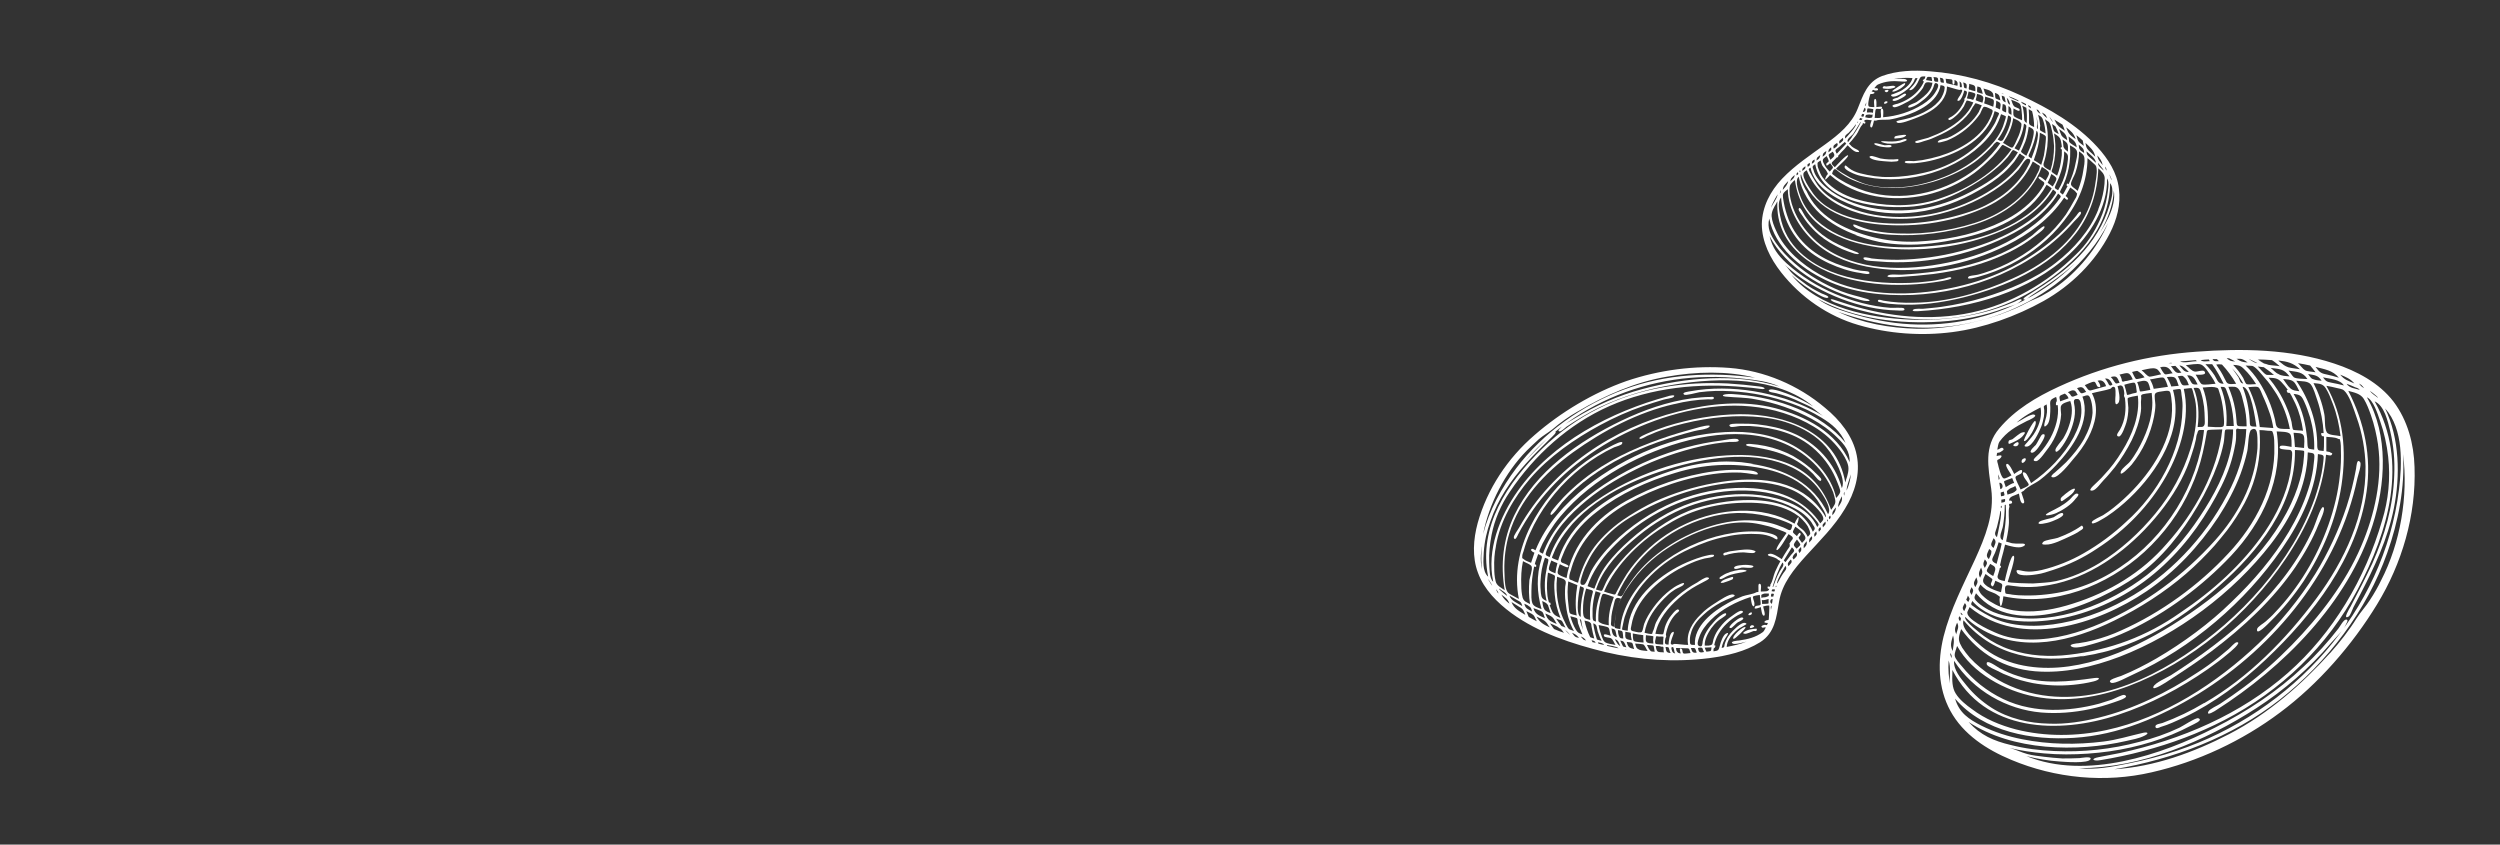 <?xml version="1.0" encoding="utf-8"?>
<!-- Generator: Adobe Illustrator 24.3.0, SVG Export Plug-In . SVG Version: 6.00 Build 0)  -->
<svg version="1.1" id="Laag_1" xmlns="http://www.w3.org/2000/svg" xmlns:xlink="http://www.w3.org/1999/xlink" x="0px" y="0px"
	 viewBox="0 0 740 250" style="enable-background:new 0 0 740 250;" xml:space="preserve">
<rect x="0" y="0" width="740" height="250" fill="#333333" stroke="none"/>
<style type="text/css">
	.st0{fill:#FFFFFF;}
</style>
<g>
	<path class="st0" d="M690.9,107.6c-13-4.3-27.2-4.5-40.7-3.5c-14.2,1-27.9,4.4-40.9,10.4c-6.5,3-12.9,6.8-17.5,12.3
		c-4.6,5.4-3.3,11.4-2.4,17.9c1,7.4-1.8,14.3-4.8,20.9c-3.4,7.4-7.3,14.8-9.3,22.8c-1.8,7.4-1.7,15.2,2,22c3.8,7,10.8,11.5,18,14.5
		c13.1,5.5,27.8,6.9,41.6,3.7c13.6-3.1,26.8-9.3,38-17.7c11.3-8.4,21.4-20,28.7-32c7.4-12.1,11.6-26.4,11.1-40.7
		c-0.2-6.8-2-13.7-6.2-19.3C704.2,113.3,697.6,109.8,690.9,107.6z M698.2,113.5c0.2,0.1,0.4,0.3,0.7,0.4c0.3,0.3,0.6,0.6,0.9,1
		C698.9,114.4,698.8,114.2,698.2,113.5z M692.7,110.9c1.7,0.7,3,1.2,4.2,2.6C695.1,112.7,694,112.5,692.7,110.9z M694.6,113.6
		c0.9,0.3,1.8,0.7,2.7,1.1c0.4,0.1,0.9,0.3,1.2,0.7C697.2,115,695.4,114.9,694.6,113.6z M685.4,108.6c2.6,0.7,5.1,1,6.9,3.2
		c-1.2-0.4-2.5-0.7-3.8-1C686.8,110.5,686.4,109.9,685.4,108.6z M693.8,114.1c-1.2-0.3-2.4-0.6-3.6-0.8c-1.5-0.3-1.7-0.4-2.6-1.6
		C689.5,112.1,692.7,112.3,693.8,114.1z M680.2,107.5c1.2,0.2,2.4,0.4,3.6,0.7c0.5,0.6,1.1,1.3,1.6,2c-0.8-0.2-2.4-0.2-3.1-0.6
		C681.6,109.2,680.9,108.1,680.2,107.5z M683.2,110.7c2,0.4,2.9,0.3,4,2c-0.6-0.1-1.4-0.1-2-0.3C684,112.1,684,111.8,683.2,110.7z
		 M688.4,114.9c0.9,1.4,1.5,3,2.1,4.6c1.2,3.1,1.9,6.3,2.3,9.6c-1.2-0.3-3.6-0.2-4.1-1.2c-0.7-1.2-0.4-3.9-0.7-5.3
		c-0.6-3.2-1.7-6.3-3.2-9.2C686.5,113.6,687.5,113.5,688.4,114.9z M680.8,109.3c-1.1-0.2-2.4-0.3-3.5-0.6c-1.1-0.4-1.5-0.8-2.5-1.6
		c-0.1-0.1-0.3-0.2-0.4-0.4C677,107,678.8,107.4,680.8,109.3z M677.4,109.7c2.5,0.4,4.2,0.3,5.6,2.5c-1-0.1-3.1,0-4-0.5
		C678.5,111.3,677.9,110.2,677.4,109.7z M684,113.8c0.9,1.2,1.4,3.2,1.9,4.6c1.1,3.2,1.7,6.5,1.9,9.8c-1.2-0.1-0.7,0.3-0.5,0.9
		c0.2,0,0.4,0,0.6,0.1c0,0.6,0,1.2,0,1.8c0,0.8,0,1.7-0.1,2.5c-1.4-0.2-1.8,0.1-1.9-1.4c0.1-6.8-2.3-13.8-6.2-19.4
		C681.3,112.9,683.1,112.7,684,113.8z M616.9,194.1c-2.4,0.6,0.5,0,1-0.1c1-0.2,2-0.3,3-0.6c2-0.4,3.9-0.9,5.8-1.6
		c3.5-1.1,6.9-2.6,10.1-4.2c7.3-3.8,14-8.8,20.1-14.2c11.5-10.1,22.7-24,22.4-40.2c0.3,0,2.5,0.1,2.7,0.3c0.1,0.2,0,1.1,0,1.3
		c-0.1,1.6-0.3,3.1-0.6,4.7c-0.7,3.3-1.8,6.5-3.2,9.5c-7.1,15.3-21.1,27.2-35.2,36c-13,8.1-29.9,15.4-45.5,11.7
		c-4.1-1-7.9-2.8-11.1-5.5c-1.7-1.5-6.1-5.1-5.2-7.6C590.4,194.5,603.7,196.4,616.9,194.1z M679.3,132.3c-0.1-1.4-0.2-2.8-0.4-4.2
		c1,0.1,2.5,0,2.9,0.7c0.5,0.7,0.2,3,0.2,3.8C681.1,132.5,680.2,132.4,679.3,132.3z M683,131.4c0-1.1-0.1-2.2-0.3-3.3
		c-0.5-4-1.7-8-3.8-11.5c2,0.2,2.4,0.6,3.2,2.4c0.7,1.5,1.2,3.1,1.7,4.6c0.9,3.2,1.3,6.3,1.2,9.5C683.3,132.8,683.1,133.1,683,131.4
		z M675.8,112.2c1.1,0.1,2.2,0.1,3,0.7c0.8,0.6,1.3,2,1.8,2.9c-1.2-0.2-1.8-0.1-2.7-0.9C677.1,114.2,676.5,113.1,675.8,112.2z
		 M668.2,106.3c0.8,0.5,1.7,1,2.5,1.5C670.1,107.7,668.5,106.6,668.2,106.3z M672.1,108.9c2.1,0.3,3.6,0.2,5,1.8l0.6,0.7
		c-1.1-0.1-2.4-0.1-3.3-0.7C673.6,110.4,672.9,109.5,672.1,108.9z M672.5,106.6c0.8,0.5,1.5,1.1,2.3,1.8c-1.1-0.2-2.2-0.2-3.3-0.4
		c-1.2-0.3-2.1-1-3.2-1.6C669.7,106.4,671.1,106.5,672.5,106.6z M665.6,106.2c0.9,0.4,1.8,0.9,2.6,1.3
		C667.3,107.5,665.6,106.2,665.6,106.2z M668.3,108.5c0.6,0.1,1.2,0.1,1.8,0.2c1,0.7,2,1.4,3,2.3c-0.5-0.1-2,0.1-2.3-0.1
		C670,110.5,669,109.1,668.3,108.5z M675.3,113.1c0.7,0.7,1.3,1.5,1.9,2.3c-0.7,0.1-0.1,0.7,0,0.9c0.4-0.1,0.7,0,0.8,0.4
		c0.2,0.3,0.4,0.6,0.5,0.9c0.3,0.6,0.6,1.2,0.9,1.8c1.2,2.6,1.9,5.3,2.3,8.1c-0.4-0.1-2.6-0.1-2.9-0.3c-0.3-0.3-0.4-1.9-0.5-2.3
		c-0.4-1.7-1-3.3-1.7-4.9c-1.3-3-3-5.7-5.1-8.2C673.1,111.9,674.1,111.8,675.3,113.1z M670.3,111.8c1.4,1.5,2.5,3.2,3.6,4.9
		c1.9,3.2,3.2,6.7,3.9,10.3c-0.9-0.1-2.6,0.1-3.4-0.3c-0.8-0.4-0.8-1.5-1-2.5c-0.5-2-1.1-4-1.9-5.8c-1.6-3.8-3.8-7.4-6.8-10.2
		c0.6,0,1.3,0.1,1.9,0.1C667.6,108.4,669.6,111,670.3,111.8z M650.5,126.4c0.5-3.9,0.3-7.9-1.2-11.6l0.5,0c1.3-0.1,1.4,0.4,1.8,1.7
		c0.4,1.3,0.6,2.6,0.8,3.9c0.1,1.2,0.2,2.3,0.2,3.5c0,0.5,0.1,1.5-0.1,1.9C652.1,126.6,651.6,126.3,650.5,126.4z M652.4,127.3
		c-1.8,16.4-11.3,31.6-25,40.7c-7.2,4.8-14.7,7.4-23.2,8.1c-2.2,0.2-4.4,0.2-6.7,0.1c-0.8-0.1-1.7-0.1-2.5-0.3
		c-1.5-0.2-1.4,0-1.5-1.1c-0.2-1.9,0.7-1.6,2.1-1.4c0.8,0.1,1.7,0.2,2.5,0.3c2.1,0.1,4.2,0.1,6.3-0.2c11.8-1.4,22.3-8.3,30.4-16.7
		c4.2-4.4,8-9.3,10.8-14.7c1.3-2.5,2.4-5.1,3.2-7.8c0.5-1.4,0.9-2.9,1.2-4.3c0.1-0.5,0.1-1.2,0.4-1.7
		C650.7,127,650.9,127.3,652.4,127.3z M652,114.7c1,0,2.5-0.3,3.5-0.1c1.1,0.3,1,0.1,1.4,1.4c0.6,1.8,1,3.8,1.2,5.7
		c0,0.6,0.5,4,0,4.5c-0.5,0.5-3.8,0.1-4.6,0.1C653.7,122.4,653.4,118.3,652,114.7z M657.3,114.5c1.4,0,1.4,0.1,1.9,1.5
		c0.4,1,0.7,2,1,3c0.6,2.3,0.9,4.7,1,7.1c-0.7,0-1.5,0-2.2,0C659.3,122.2,658.8,118.2,657.3,114.5z M662,124.5
		c-0.1-1.2-0.2-2.3-0.4-3.4c-0.4-2.3-1.1-4.5-2-6.6c1.5,0,2.4-0.3,3.2,0.9c0.7,1.1,1,2.7,1.3,3.9c0.6,2.2,0.9,4.6,0.9,6.9l-0.9,0
		C662.2,126.1,662.1,126.4,662,124.5z M665.9,124.2c-0.2-3.2-0.9-6.7-2.1-9.7c2.5,0,3.8,9.8,4.1,11.8
		C665.8,126.2,666,126.3,665.9,124.2z M665.5,114.6c0.7,0,2.3-0.3,2.9,0c0.6,0.3,1.1,2,1.4,2.6c0.8,1.7,1.6,3.8,2.1,5.3
		c0.4,1.2,0.8,2.8,1,4.2c-1.3-0.1-2.7-0.2-4-0.3C668.4,122.3,667.3,118.2,665.5,114.6z M664.1,106.5c0.4,0.2,0.8,0.5,1.2,0.8
		c-1.5-0.1-2.1-0.3-3.3-1.1C662.8,106.2,663.4,106.1,664.1,106.5z M660.1,106.2c0.5,0.2,1,0.5,1.5,0.8c-1.5-0.1-1.4-0.2-2.5-0.9
		C659.4,106,659.8,106,660.1,106.2z M661,108c1.5,0.1,2.1,0.1,3.2,1.2c1.4,1.3,2.6,2.9,3.6,4.5c-0.5,0-2.4,0.2-2.8,0
		c-0.4-0.2-0.8-1.4-1-1.8C663.1,110.4,662.1,109.1,661,108z M660.7,109c1.3,1.4,2.4,2.9,3.3,4.5c-0.9,0-1-1-1.4-1.8
		C662,110.9,661.4,109.9,660.7,109z M654.9,106.3c0.4,0,0.8,0,1.3,0l0.6,0.6C655.8,106.9,655.4,107.1,654.9,106.3z M657.7,107.9
		c1.6,1.7,3,3.6,4.2,5.7c-0.6,0-1.6,0.2-2.2,0c-0.8-0.3-0.7-0.7-1.2-1.5c-0.7-1.5-1.6-2.9-2.5-4.2
		C656.5,107.8,657.1,107.8,657.7,107.9z M653.8,106.4c0.1,0.2,0.2,0.3,0.3,0.5c-1,0-2,0.3-2.7-0.3
		C652.2,106.5,653,106.4,653.8,106.4z M652.8,107.8c0.7,0,1.3,0,2,0c1.3,1.8,2.4,3.8,3.4,5.8c-1.8,0-1.8-1.1-2.7-2.5
		C654.7,109.9,653.8,108.8,652.8,107.8z M654.6,111.5c0.5,0.7,0.9,1.4,1.2,2.1c-0.9,0-3.4,0.5-4.1,0.1c-0.6-0.4-1.3-2.1-1.8-2.8
		c0.7,0,3.6,0.3,2.6-1c-0.4-0.5-2.2,0.2-2.8,0.1c-1.1-0.2-1.7-1.2-2.7-1.9c1.1-0.1,3.4-0.6,4.5-0.2
		C652.6,108.3,653.9,110.5,654.6,111.5z M649.9,106.6c0.1,0.1,0.3,0.2,0.4,0.3c-1.3,0-3.9,0.7-5,0.1
		C646.9,106.9,648.4,106.7,649.9,106.6z M645.1,108.2c1-0.1,2.2,1.3,2.8,1.9C646.4,110.2,646.1,109.2,645.1,108.2z M650.5,113.8
		c-1.8,0.1-1.6-0.2-2.5-1.7c-0.2-0.3-0.4-0.7-0.6-1C649.2,111,649.7,112.2,650.5,113.8z M642.8,107.4c0.3,0.2-0.4,0.1-0.9,0.1
		C642.2,107.4,642.5,107.4,642.8,107.4z M642.6,108.4c0.4,0,0.8-0.1,1.3-0.1c0.1,0.1,0.2,0.2,0.3,0.3c0.4,0.4,1,1.1,1.5,1.7
		c-0.8,0.1-1.1,0.2-1.7-0.2C643.5,109.7,643,108.8,642.6,108.4z M646.8,111.9c0.5,0.5,0.9,1.5,1.1,2.1c-1.8,0.1-1.9,0.4-2.6-1.2
		c-0.2-0.5-0.4-1-0.7-1.4C646,111.2,645.9,111,646.8,111.9z M639.4,108.7c0.2,0,0.4,0,0.5-0.1c1.7-0.2,2.2,0.4,3.2,1.9
		c-0.4,0-1.9,0.4-2.2,0.3C640.4,110.6,639.7,109.2,639.4,108.7z M644.9,114.2c-0.7,0.1-1.4,0.1-2.2,0.2c-0.3-1-0.8-1.9-1.3-2.8
		C644,111.4,644,111.5,644.9,114.2z M633.9,109.6c1-0.2,2.4-0.6,3.5-0.6c1.3,0.1,1.5,0.6,2.3,1.8c0,0-3,0.7-3.4,0.7
		C635.4,111.3,634.8,110.2,633.9,109.6z M640.4,111.8c0.6,0.3,1.1,2.1,1.3,2.7c-1.4,0.2-2.8,0.4-4.2,0.6c-0.2-1-0.6-1.9-1.1-2.8
		C637.1,112.3,639.8,111.5,640.4,111.8z M633.4,115.8c-0.2-0.9-0.4-1.8-0.8-2.7c1-0.2,2.2-0.7,3-0.1c0.5,0.4,0.8,1.9,0.9,2.4
		C636.2,115.4,633.5,116.1,633.4,115.8z M632.4,115.4c0.2,1,0.1,0.8-0.8,1c-0.6,0.1-1.4,0.5-2,0.5c-0.2-1-0.5-2-0.8-3
		c0.2-0.1,2.7-0.8,3-0.6C632.3,113.6,632.3,114.8,632.4,115.4z M631.1,110.1c0.1,0,1.4-0.4,1.6-0.3c0.8,0.5,1.5,1.1,2.1,1.9
		c-0.4,0.1-2.2,0.6-2.5,0.5C631.9,112,631.3,110.4,631.1,110.1z M628,112.2c-0.1-0.2-0.4-1.3-0.7-1.3c2.6-0.6,2.9-1,4,1.4
		c-0.6,0.1-1.6,0.5-2.2,0.5c-0.3,0-0.5,0.3-0.9,0.1C628.1,112.9,628,112.4,628,112.2z M625.8,112.9c-0.3-0.5-0.6-0.9-1-1.3
		c1.8-0.5,1.9,0.1,2.6,1.7C626.4,113.5,626.4,113.8,625.8,112.9z M624.2,113.8c-0.1-0.1-0.1-0.2-0.2-0.4c-0.1-0.2-0.8-1.4-1-1.3
		c1.2-0.3,1.8,0.7,2.3,1.7C624.7,114.3,624.5,114.2,624.2,113.8z M617.1,114c0.5-0.2,2.2-1.1,2.8-1c0.6,0.2,0.6,1.3,1.1,1.5
		c1.4,0.6,0.3-1.4-0.1-1.8c1.2-0.4,2.1,0.3,2.5,1.6c-1.4,0.4-2.8,0.8-4.3,1.2C618.1,115.9,617.8,114.8,617.1,114z M615.1,115.3
		l-0.3-0.4c1.5-0.6,1.8-0.3,2.7,1.1C615.9,116.6,616.1,116.7,615.1,115.3z M613,117.1c-0.2-0.4-0.5-0.7-0.9-1
		c0.8-0.4,1.4-0.8,2.1-0.4c0.3,0.2,0.6,0.9,0.8,1.2C614.2,117.1,613.4,117.8,613,117.1z M611.2,116.5c0.5,0.4,0.9,0.8,1.1,1.4
		c-0.8,0.3-1.7,0.6-2.5,0.9C609.4,117,609.5,117.2,611.2,116.5z M591.4,137.4c-0.6-1.9,0.1-0.9,0.9-2c0.7-1-1-0.5-1.3-0.4
		c0.1-1.6,0.3-0.6,1.3-1.3c0.2-0.2,1-0.5,0.7-0.9c-0.5-0.7-1.1,0.2-1.8,0.3c0.2-0.8,0.2-1.6,0.6-2.3c2.2-3,4.8-4.5,8.2-6.2
		c0.3-0.1,3.6-1.5,2-1.9c-1-0.2-4.2,2-5.1,2.4c2.1-1.9,4.6-3.2,7.1-4.5c0.5,2.4-0.3,5-1.5,7.1c-0.7,1.3-1.6,2.2-2.5,3.3
		c-0.2,0.3-1.4,1.2-0.2,1.2c1.8,0.1,3.9-4.6,4.4-5.9c0.4-1,0.6-2,0.8-3c0.1-0.6,0.1-1.3,0.1-1.9c-0.1-1.1-0.5-1.1,0.7-1.7
		c0.3,1.6,0.1,3.2-0.4,4.7c-0.3,1.1-0.7,2.7,0.6,1.3c0.9-1,0.9-3.8,0.9-5.1c-0.1-2-0.3-2.2,1.7-3.1c0.1,0.3,0.2,0.5,0.2,0.8
		c0.1,0.5-0.2,0.8-0.2,0.8c0,0.3-0.3,1.1,0.5,0.8c0.4,3.4-0.6,6.8-2.2,9.8c-0.9,1.6-2,3.2-3.3,4.6c-0.4,0.5-2.8,2.2-0.9,2.2
		c1,0,3.1-3.3,3.7-4c1.1-1.5,2-3.2,2.6-4.9c0.6-1.6,1-3.2,1.1-4.9c0-0.6-0.3-2.1,0-2.6c0.4-0.8,1.7-1.1,2.7-1.4
		c0.9,2.3,0.4,5.1-0.4,7.4c-0.4,1.3-1,2.5-1.7,3.7c-0.4,0.6-2.3,2.7-2.3,3.4c0,1.2,1.1,0,1.4-0.3c1-1.2,1.8-2.6,2.5-4
		c1.2-2.6,2.2-5.7,1.8-8.5c-0.1-1-0.8-2.5,0.9-2.3c1,0.1,1,2,1.1,3.1c0.1,2.9-1,5.7-2.3,8.2c-2.9,5.4-7.5,10.1-12.6,13.6
		c-0.4-0.7-1.1-2.8-1.8-3.1c-1.1-0.5-0.5,0.8-0.3,1.3c0.2,0.5,1.5,1.9,1.4,2.3c-0.1,0.5-1.9,1.1-2.4,1.4c-0.2-0.6-1.7-3.2-1.5-3.7
		c0.2-0.6,1.7-0.7,1.9-1.4c0.4-1.7-1.9,0.3-2.3,0.5c-0.2-0.4-1.6-3.6-2.3-2.9c-0.5,0.5,1.3,2.8,1.5,3.3c-0.4,0.2-1.9,1.1-2.3,0.9
		C592.3,141.4,591.5,137.9,591.4,137.4z M591.4,140.4c0.2,0.4,0.8,1.4,0.2,1.6C591.6,141.5,591.5,140.9,591.4,140.4z M593.2,142.5
		c0.2-0.3,2.1-0.8,2.4-1c0.2,0.5,0.4,1,0.6,1.5c-0.6-0.1-1.9,0.9-2.5,1.2C593.7,144,593.1,142.6,593.2,142.5z M596.5,143.8
		c0.5,1.2,0.7,1.1-0.2,1.8c-0.5,0.4-1.5,0.6-2.1,0.8c-0.2-1.4-0.4-0.8,0.6-1.7C595.3,144.3,596.1,144.3,596.5,143.8z M591.8,142.9
		c0.9-0.2,1.5,1.6,0.3,1.9C592,144.2,591.9,143.6,591.8,142.9z M592.2,145.8c0.3-0.1,0.6-0.2,0.9-0.3c0.3,1.2,0.5,1.2-0.8,1.4
		C592.3,146.6,592.2,146.2,592.2,145.8z M592.4,147.9c0.4-0.1,0.7-0.1,1.1-0.2c0.1,1-0.1,0.9-1.1,1.1
		C592.4,148.5,592.4,148.2,592.4,147.9z M593.4,149.7c0-0.3-0.1-0.2,0.3-0.3c0.2,2.6,0,5.3-0.4,7.8c0,0,0,0.1,0,0.1
		c-0.1,0.6-0.3,1.8-0.5,2.6c-1.5-0.7-0.1-2.9,0.1-4.3C593.2,153.7,593.4,151.7,593.4,149.7z M592.4,149.7c0.2,0.4,0.2,0.6-0.1,0.6
		C592.2,150.3,592.2,149.7,592.4,149.7z M591.1,156c0.4-1.6,0.8-3.2,1-4.8c0.8,0-0.8,7-1,7.8C590,158.1,590.8,157.2,591.1,156z
		 M590.1,159.3c1,1,0.5,1.5,0,2.9C588.8,161.3,589.6,160.6,590.1,159.3z M591.6,160.5c0.3,0.1,0.6,0.3,0.9,0.4c-0.4,2-1,4-1.5,6
		c-2-0.9-1.3-1.4-0.5-3.2C590.9,162.7,591.3,161.6,591.6,160.5z M588.8,162.5c0.8,0.7,0.7,0.3,0.6,1.3c-0.1,0.5-0.5,1.2-0.7,1.7
		C587.6,164.5,588.3,163.8,588.8,162.5z M592.3,167.8c0.1-0.2-0.3-0.4-0.3-0.5c0.1-0.4,0.3-1.2,0.4-1.8c0.4-1.4,0.8-2.9,1.1-4.3
		c1.2,0.4,4,1.2,5.2,0.6c1-0.4,0.9-0.9-0.1-0.9c-1.1,0-2.8,0.1-3.7-0.3c-0.4-0.1-0.7-0.2-1.1-0.3c0.1-0.7,0.3-1.3,0.4-2
		c0.2-1,0.3-1.9,0.4-2.9c0.2-1.7-0.3-3.9,0.2-5.5c-0.3-0.6-0.1-0.9,0.5-0.8c0.1-0.1,0.2-0.2,0.3-0.3c-0.1-0.6-0.2-0.7-0.9-0.6
		c-0.1-1.3,1.7-1.5,2.9-2.1c0,0.2,0.1,0.3,0.1,0.5c0.1,0.4,0.3,2.4,1.1,2.4c0.7,0,0.2-1.2,0.1-1.5c-0.2-0.6-0.4-1.2-0.6-1.8
		c0.2-0.1,0.5-0.3,0.7-0.4c1.1-1.3,3.5-2.2,4.9-3.3c1.7-1.3,3.3-2.8,4.8-4.4c4.7-5,10.4-13,7.7-20.2c1.8-0.6,2-0.7,2.6,1.3
		c0.3,1.1,0.4,2.3,0.4,3.5c-0.2,2.7-1.2,5.3-2.5,7.7c-1.4,2.5-3.3,4.8-5.3,6.9c-1.1,1.1-2.3,2.1-3.4,3.1c-0.3,0.2-1.8,1.4-0.4,1.4
		c1.6,0,4.9-4.2,5.8-5.3c1.7-1.9,3.3-4.1,4.5-6.4c2.1-4,3.4-9,1.1-13.2c1.8-0.5,3.9-0.8,5.4-1.3c0.4-0.1,0.6-0.9,1.3-0.5
		c0.4,0.2,0.3,2,0.3,2.4c0,0.5-0.5,3.7,0.8,2.3c0.8-0.9,0.1-4-0.2-5c0.8-0.2,0.9-0.4,1.4,0c0.4,0.3,0.6,1.8,0.6,2.3
		c0-0.3-0.1,0.7-0.1,0.6c0.1,0.2,0.4,0.9,0.3,0.8c0.4,3.1,0.1,6.4-1.5,9.2c-0.2,0.4-1.6,1.9-0.3,2c0.9,0,2-3.5,2.2-4.1
		c0.4-1.4,0.6-2.9,0.6-4.4c0-0.4-0.3-2.6-0.2-2.8c0.2-0.4,2.6-0.7,3-0.8c0.7,5.8-1.7,11.7-4.7,16.5c-1.5,2.5-3.3,4.9-5.3,7
		c-1,1.2-2.2,2.2-3.3,3.3c-0.5,0.5-1.4,1.5-0.1,1.3c1-0.1,2.6-2.4,3.3-3.1c1.2-1.2,2.2-2.5,3.3-3.8c1.9-2.5,3.6-5.2,5-8
		c1.3-2.7,2.3-5.6,2.7-8.5c0.2-1.2-0.1-2.6,0.1-3.8c0.1-0.4-0.2-0.8,0.1-1.1c0.3-0.4,2.5-0.5,3-0.6c0.1,0.8,0.2,2.2,0.2,2.8
		c0,0,0,0.1,0,0.1c0,4.8-2,9.9-4.4,14.1c-0.7,1.2-1.4,2.3-2.2,3.3c-0.6,0.8-2.4,2-2.7,2.9c-0.7,2.2,2.8-1.5,3.2-2
		c3.3-4.1,5.6-9.1,6.6-14.2c0.2-1.1,0.4-2.3,0.4-3.4c0-0.7-0.4-2.8-0.1-3.3c0.3-0.7,2-0.7,3-0.9c1.7-0.2,1.5,0.4,1.8,2
		c1.5,10.2-4.5,20.2-11.3,27.3c-1.8,1.9-3.8,3.7-5.8,5.3c-1,0.8-2,1.5-3.1,2.2c-0.5,0.3-3.1,1.4-3.3,2c-0.4,1.5,4-1.4,4.5-1.7
		c2.4-1.6,4.6-3.4,6.7-5.4c8.2-7.8,16.1-20.2,12.8-32c0.3,0,1.9-0.4,2.2-0.2c0.3,0.2,0.3,1.8,0.4,2.1c0.2,1.2,0.3,2.7,0.2,3.8
		c-0.2,12.5-7.5,25.2-16.6,33.3c-3.7,3.5-8.1,6.8-12.7,9.4c-3.6,2.1-8.1,3.9-12.3,4.9c-1.8,0.4-3.7,0.7-5.6,0.3
		c-0.8-0.1-2.5-0.8-1.7,0.6c0.7,1.1,4.7,0.6,5.8,0.4c1.6-0.2,3.2-0.8,4.8-1.3c4.6-1.5,9-3.6,13-6.3c8.4-5.4,15.6-12.8,20.5-21.5
		c4.2-7.5,7.2-17.2,5.2-25.8c0.3,0,2-0.3,2.3-0.2c0.3,0.2,0.6,1.8,0.7,2.1c0.5,1.6,0.7,3.3,0.7,5c0.1,3.7-0.6,7.3-1.7,10.8
		c-2.2,7.1-5.7,13.5-10.4,19.2c-4.7,5.7-10.3,10.8-16.6,14.7c-4,2.4-8.3,4.3-12.8,5.3c-2.3,0.5-4.5,0.5-6.8,0.7
		c-0.6,0-7.6-0.1-7.5-0.5c0.2-0.9,2.6-7.5,1.7-7.7c-0.9-0.2-2.4,6.6-2.6,7.5c-0.5-0.1-1.6-0.3-1.9-0.7c-0.4-0.5-0.2-0.8,0-1.5
		c0.1-0.3,0.4-1.4,0.4-1.4C591.7,168.2,592.2,168.2,592.3,167.8z M587.5,165.6c1,1,0.7,1.2,0,2.5C586.9,167.1,587,166.7,587.5,165.6
		z M588.1,169c-0.1-0.4,0.8-1.7,1-2.1c0.7,0.5,1.4,0.6,1.5,1.4c0.1,0.5-0.5,1.8-0.6,2.2C589.7,170.4,588.2,169.5,588.1,169z
		 M586.4,168c0.6,1.4,0.4,1.6-0.3,3C585.5,169.8,585.8,169.3,586.4,168z M587.7,169.9c0.2,0.2,1.9,1.3,2,1.5
		c0.2,0.4-0.5,1.2-0.4,1.6c0.6,1.5,1.1-0.4,1.3-1.1c2.6,1.2,2.2,0.5,1.7,3.4c-1.4-0.4-2.8-0.9-4-1.7
		C586.5,172.3,586.8,171.8,587.7,169.9z M585,170.9c0.5,1.4,0.5,1.4-0.3,2.9C583.9,172.5,584.4,172.2,585,170.9z M586.1,175.4
		c-0.8-1.2-0.5-1.1,0.1-2.4c0.5,0.6,1.2,1.2,1.8,1.6c1,0.6,2.3,0.8,3.2,1.5c1.3,0.9,0.5,0.2,0.7,2c0.3,3.2,1-0.4,1.1-1.6
		c15,3.2,30.7-3.1,41.7-13.1c5.8-5.3,10.6-11.8,13.8-19c1.5-3.3,2.7-6.8,3.5-10.3c0.4-1.8,0.8-3.7,1.1-5.5c0.2-1.4,0.1-1.3,1.5-1.4
		c1.1,0,2.1-0.1,3.2-0.1c-1.3,12.3-8.3,24.8-16.4,33.8c-7.4,8.6-17.1,14.4-27.9,17.8c-5,1.6-10.3,2.6-15.5,2.2
		c-2.6-0.2-5.1-0.8-7.4-2c-1.1-0.6-2.2-1.2-3.1-2C587.1,176.5,586.4,176,586.1,175.4z M583.6,173.8c0.7,1.1,0.5,1.1,0,2.3
		C582.8,175,583.1,174.9,583.6,173.8z M584.9,175.6c11.5,13.9,35.8,3.1,47.5-5c7.5-5.2,13.5-13,18.1-20.8c2.4-4,4.4-8.2,6-12.6
		c0.7-2,1.3-4,1.7-6.1c0.2-1,0.2-1.9,0.3-2.9c0.1-1,0.1-1.1,1-1.1c0.5,0,1,0,1.5,0c0,1.7-0.2,3.4-0.5,5.1
		c-1.4,7.5-5.2,14.5-9.4,20.8c-4.3,6.5-9.5,12.4-15.6,17.2c-11.1,8.6-26.9,14.9-40.8,12.3c-2.1-0.4-4.2-1-6.1-2
		c-1.1-0.6-2.2-1.3-3.2-2.2C584.3,177.2,584.2,177,584.9,175.6z M582,177.5c0.2-0.4,0.4-0.8,0.5-1.2c0.7,1.1,0.6,0.9,0.1,1.9
		C582.4,178,582.2,177.7,582,177.5z M583.8,177.9c6.1,6.9,17.3,6.7,25.5,5.3c9.1-1.6,17.9-5.6,25.4-11.1c8-5.9,14.5-13.6,19.5-22.1
		c2.3-3.9,4.5-8,5.9-12.3c0.7-2.1,1.2-4.3,1.6-6.5c0.2-1.1,0.2-2.1,0.2-3.2c0-0.2-0.1-0.8,0.1-1c0.3-0.3,0.6,0,1,0
		c0.6,0,1.3,0,1.9,0c-0.2,5.9-2,12-4.5,17.2c-6.2,12.9-16.5,24.5-28.8,31.9c-6.5,3.9-13.7,6.9-21.3,8.3c-6.8,1.3-15.2,1.4-21.4-2
		c-1-0.5-2-1.1-3-1.7c-0.5-0.3-1.1-0.7-1.6-1.1C583.5,179,583.2,179.1,583.8,177.9z M581.6,178.5c0.8,1,0.3,1.2-0.2,2.4
		C580.6,179.9,581.1,179.5,581.6,178.5z M582.4,181c0.2-0.4,0.4-0.8,0.6-1.3c15.2,12.5,37.9,5.1,52.4-4.7
		c8.4-5.7,15.6-13.4,21.2-21.9c2.6-4,4.9-8.3,6.6-12.8c0.8-2.2,1.5-4.5,2-6.8c0.3-1.4,0.3-5.8,1.2-6.3c1.8-1,1.7,1.4,1.8,2.4
		c0,1.4,0.1,2.8-0.1,4.2c-0.2,1.9-0.6,4.3-1.2,6.4c-0.7,2.6-1.7,5.2-2.9,7.6c-2.2,4.4-5,8.4-8.3,12.1c-9.3,10.4-20.8,18.9-33.6,24.5
		c-6.7,2.9-13.9,5-21.2,4.9c-3.6,0-7.1-0.6-10.4-2.1C588.8,186.5,581.5,183.1,582.4,181z M580.4,181.3c0.2,0.3,0.6,0.5,0.5,0.8
		C580.4,181.9,580.3,181.6,580.4,181.3z M581.7,182.6c1.3,1.3,2.7,2.4,4.2,3.3c12.5,7.7,27.5,3.9,39.9-2.2
		c7.6-3.7,14.9-8.4,21.3-13.9c3-2.6,5.8-5.4,8.4-8.3c1.3-1.5,2.5-3,3.7-4.5c1.9-2.5,3.7-5.3,5.2-8.1c1.3-2.5,2.4-5.1,3.1-7.7
		c1.3-4.5,1.7-9.2,1.3-13.9c0.8,0,1.7,0.1,2.5,0.2c1.2,0.1,1.3-0.2,1.6,1c0.3,1,0.3,2.6,0.3,3.4c0,0,0,0.1,0,0.1
		c0.4,11.9-5.5,23.2-13.6,31.8c-8.7,9.4-20,17.6-31.7,22.8c-2.6,1.2-5.4,2.2-8.2,2.9c-1.5,0.4-3,0.7-4.5,0.9c-0.3,0-3.2,0.3-2,1
		c1.4,0.9,6.2-0.8,7.7-1.2c3.2-0.9,6.2-2.1,9.2-3.5c11.2-5.3,21.8-13.2,30.3-22.2c9.3-9.9,15.6-23,13.5-36.8c1.2,0.1,3.4,0,4,0.8
		c0.5,0.7,0.4,3,0.4,3.8c-0.5-0.1-3.1-0.7-3.4-0.2c-0.7,1,1.5,0.9,1.9,1c0.8,0.1,1.3-0.1,1.6,0.6c0.2,0.4,0,1.8,0,2.2
		c-0.1,1.5-0.3,2.9-0.5,4.3c-1.2,6.2-4,12-7.5,17.2c-6.5,9.5-15.5,17.6-25.1,24c-9.8,6.9-20.7,11-32.8,12.4
		c-5.8,0.7-11.8,0.4-17.4-1.5c-2.8-0.9-5.4-2.3-7.8-4C586.4,187.6,581.2,183.8,581.7,182.6z M580,182.4c0.5,0.7,0.6,0.5,0.2,1.5
		C579.7,183.4,579.6,182.9,580,182.4z M578.8,187.1c-0.3-1.1,0.1-1.8,0.5-2.8c0.7,1.3,0.1,2.1-0.3,3.5
		C579,187.5,578.9,187.3,578.8,187.1z M580.1,187.5c0.1-0.4,0.3-0.9,0.4-1.3c5.4,7.4,12.7,11.7,21.9,12.5c8.5,0.7,17.1-1.3,25-4.3
		c17.1-6.6,33.6-18.9,44.8-33.4c6-7.8,10.7-17.1,10.9-27.1c1.9,0.3,2.1,0.1,1.9,2.1c-0.1,0.9-0.2,1.8-0.3,2.7
		c-0.3,2.1-0.8,4.2-1.5,6.3c-1.4,4.4-3.4,8.5-5.7,12.4c-4.6,7.7-10.5,14.6-17,20.8c-6.2,6.1-14.3,12.1-22.2,16.7
		c-3.3,1.9-6.8,3.7-10.5,5.2c-0.5,0.2-4.5,1.2-2.9,2c1,0.5,5.4-2,6.4-2.4c17.4-7.9,33.3-21.5,44.1-37.2c5.7-8.3,10.4-17.9,10.7-28.1
		c1.9,0.3,1.8,0.3,1.6,2.2c-0.1,1.1-0.3,2.3-0.5,3.4c-0.5,2.5-1.2,5-2,7.4c-1.7,4.8-3.9,9.4-6.5,13.7c-5.4,9-12.4,17-20.3,23.9
		c-14.4,12.4-34.1,23.8-53.8,20.8c-5.3-0.8-10.4-2.7-14.9-5.6c-2.4-1.6-4.7-3.4-6.7-5.6c-0.8-0.9-1.5-1.9-2.2-2.9
		C579.8,189.9,579.6,189.3,580.1,187.5z M578.1,188.1c0.5,1.7,0.1,2.9-0.1,4.6C577.1,191,577.6,189.9,578.1,188.1z M577.2,193.3
		c0.5,0.4,0.6,0.9,0.4,1.5C577.4,194.2,577.3,193.8,577.2,193.3z M576.8,199.4c-0.1-1.3-0.1-2.6,0-3.9c0.7,2.1,0.2,4.5,0.4,6.8
		C577,201.3,576.9,200.3,576.8,199.4z M704.8,171.8c-0.8,1.7-2.1,4-3.3,5.8c-1.2,1.9-2.8,3.6-4,5.5c-2.1,3.4-5,7.1-7.6,10
		c-0.1,0.1-0.1,0.2-0.2,0.2c-8.4,9.3-18.3,18-29.9,24c-10.4,5.4-22.2,9.7-34,10.4c17.6-3,34.8-9.5,49-20.6
		c14.1-11.1,25.8-26.4,31.8-43.4c3.3-9.2,5.3-19.5,4.7-29.3C712.9,146.8,710.5,160.8,704.8,171.8z M710.1,144.9
		c-4.5,36.1-31.6,65.9-65.7,77.3c-4.7,1.6-9.5,2.8-14.4,3.8c-4.9,1-9.6,1.9-14.6,1.4c18.4-0.1,37.2-7.9,52.5-17.8
		c8.2-5.3,15.7-11.8,22.1-19.3c1.4-1.6,3.7-3.7,4.5-5.7c0.1-0.2,0.8-1.3-0.1-1.2c-0.7,0-1.8,2.1-2.2,2.6c-3.1,4-6.5,7.8-10.3,11.3
		c-7.8,7.4-16.8,13.3-26.3,18.1c-15.8,8.1-38.2,15.6-55.8,8.4c3.2,0.8,6.5,1.4,9.8,1.6c1.4,0.1,8.6,0.7,9.2-0.7
		c0.4-1-2.9-0.3-3.3-0.3c-1.7,0.1-3.4,0.1-5.1,0.1c-1.8-0.1-3.6-0.3-5.4-0.5c-1.6-0.2-3.4-0.4-4.9-0.8c-1.8-0.5-3.4-1.3-5.2-1.8
		c3.3,0.8,6.7,1.3,10.1,1.6c2.2,0.2,4.4,0.3,6.6,0.3c4.3,0,8.6-0.3,12.8-0.9c8.4-1.2,16.8-3.7,24.3-7.7c0.5-0.3,3.6-1.5,2-2.1
		c-0.7-0.3-4.7,2.4-5.6,2.8c-3.8,1.8-7.8,3.2-11.9,4.2c-8.2,2.2-16.8,3.1-25.2,2.7c-4.5-0.2-8.5-0.7-12.9-1.8
		c-5-1.2-8.9-2.9-12.4-6.8c13,8.6,32,9,46.8,5.6c1.7-0.4,3.6-0.7,5.2-1.5c1.5-0.7,1.1-1.2-0.3-0.9c-4,0.9-7.7,2.1-11.8,2.6
		c-8,1-16.2,0.9-24.1-0.7c-4.1-0.8-8.2-2.1-12-4c-3.7-1.9-6.6-3.8-7.8-8c8.5,9.9,22.9,12.4,35.2,11.6c13.2-0.8,25.6-6.2,36.8-13
		c23-14.2,41.5-37.1,47.1-63.9c0.2-0.9,1.3-4,0.8-4.7c-1-1.3-1.1,1.4-1.2,1.9c-0.7,3.8-1.6,7.5-2.8,11.2c-2.3,7-5.6,14-9.3,20
		c-4.7,7.5-10.5,14.6-16.8,20.6c-12.3,11.7-28.2,22-45,25.6c-8.8,1.9-18.1,2-26.8-0.2c-4.6-1.2-9.2-3.1-13-6
		c-1.7-1.2-3.7-2.8-4.8-4.6c-1.1-1.7-1.1-4.1-1-6c0,0,0-0.1,0-0.1c0,0.4,0,0.1,0-0.9c9.5,18.5,31.5,19.1,49,13.3
		c9.5-3.1,18.5-7.9,26.7-13.6c2-1.4,4-2.9,5.9-4.5c0.5-0.4,4.3-3.5,2.6-3.4c-0.6,0-1.9,1.6-2.4,2c-1,0.8-2,1.7-3,2.5
		c-2,1.6-4.1,3.1-6.3,4.5c-8.9,5.9-18.9,10.8-29.1,13.3c-4.8,1.2-10,2-14.7,1.8c-5.9-0.1-12.1-1.5-17.1-4.7c-2.8-1.8-5.3-4-7.4-6.6
		c-1.7-2.1-3.9-4.6-3.7-7.3c5.7,8.8,15.5,14.4,25.8,15.3c4.8,0.4,9.7,0,14.4-1c2.4-0.5,4.8-1.2,7.1-2c0.7-0.3,5.1-1.5,3.1-2.2
		c-0.5-0.2-3.1,1.2-3.7,1.4c-1.3,0.4-2.5,0.8-3.8,1.2c-2.3,0.6-4.7,1.1-7.1,1.4c-4.6,0.6-9.2,0.6-13.7-0.3c-5.3-1-10.1-3.4-14.3-6.7
		c-2-1.6-3.9-3.5-5.5-5.5c-0.6-0.7-2-2.2-2.1-3.1c-0.1-0.9,0.5-2.1,0.7-2.9c4.5,8.1,14.2,13.3,23,15c9.3,1.8,18.9,0.2,27.7-3.1
		c18.6-7,35.4-21.2,46.5-37.6c6.2-9.2,11.1-19.7,12-30.9c0.3,0,1.3,0.4,1.6,0.1c0.7-0.7-0.3-0.6-0.5-0.9c-0.3-0.1-0.7-0.1-1-0.2
		c0-0.4,0-0.9,0-1.3c0-1,0-2,0-3c0.9,0.1,2.5,0.1,3.3,0.5c1.1,0.6,0.5-0.5,0.9,1.2c0.1,0.5,0.1,1.4,0.1,2c0.1,2.6,0,5.1-0.3,7.7
		c-0.5,5-1.7,9.9-3.4,14.7c-3.4,9.6-8.8,18.6-15.9,26c-0.8,0.9-1.7,1.7-2.6,2.5c-0.5,0.5-2.5,1.6-2.6,2.3c-0.4,2.3,3.4-1.7,3.9-2.2
		c3.7-3.6,7-7.7,9.9-12c5.6-8.6,9.7-18.3,11.2-28.5c1.5-10.1,0.6-20.3-4.5-29.3c1.1,0.2,2.2,0.4,3.3,0.7c1.4,0.3,1.7,0.3,2.5,1.3
		c1.4,1.9,2.3,4.9,3.1,7.2c1.7,4.6,2.6,9.9,2.7,14.6c0.2,14.3-6.2,27.9-14.6,39.2c-8.9,12-20.1,23.4-33.1,30.9c0,0,0,0-0.1,0
		c-3.8,2.3-8,4.3-12.3,5.9c-0.5,0.2-2.2,0.3-2.1,1.1c0.1,0.8,1.1,0.3,1.5,0.1c2.4-0.7,4.7-1.8,6.9-2.8c9-4.3,17.1-10.4,24.3-17.2
		c13.9-13.1,27-30.1,29.8-49.6c1.5-10.4-0.6-20.6-5.4-29.9c1.8,0.5,3.6,0.8,4.6,2.4c0.9,1.5,1.5,3.1,2.1,4.8c1,2.8,1.7,6,2.1,8.7
		c0,0,0,0.1,0,0.1c1.4,9.9-1,20.7-5,30c-4.6,10.8-12.3,20.8-20.5,29.2c-4.4,4.5-9.1,8.7-14.2,12.5c-2.3,1.7-4.6,3.3-7,4.9
		c-0.7,0.5-3.1,1.5-3.5,2.3c-0.8,1.6,2.2-0.3,2.3-0.4c19.9-12.7,39-31.8,46.3-54.8c3.8-11.9,4.8-26.6-1.7-37.8
		c1.9,0.8,3.2,4.9,3.9,7c1.2,3.4,2,7,2.4,10.6c0.7,6.4,0.1,12.8-1.8,18.9c-5,17.2-14.5,33.3-27.9,45.1c-14,12.3-31.6,19.8-49.7,23.7
		c-2.1,0.4-4.1,0.8-6.2,1.2c-2.7,0.5-1.8,1.3,0.5,0.9c4.2-0.7,8.5-1.6,12.6-2.7c8.3-2.2,16.4-5.2,24.1-9.2
		c16.6-8.6,30.5-21.8,39.3-38.5c9.2-17.4,15.2-37.8,5.1-55.8c2.9,1.3,3.9,5.9,4.6,8.8c1,4.2,1.4,8.6,1.2,13
		c-0.3,9.2-2.8,17.9-6.5,26.2c-2,4.3-4.2,8.5-6.4,12.7c-0.3,0.5-2.5,4.1-0.6,3c0.5-0.3,1.1-2.1,1.4-2.7c0.6-1.2,1.3-2.4,1.9-3.6
		c4.3-8.2,8.3-16.7,10.1-25.8c1.9-9.6,1.7-20.5-2.6-29.5C711.5,127,711,137.5,710.1,144.9z M703.9,117.8c-0.8-0.7-1.8-1.2-2.4-2.1
		c0.6,0.4,1.2,0.9,1.8,1.4C703.7,117.5,703.7,117.4,703.9,117.8z"/>
	<path class="st0" d="M616.5,163.7C616.5,163.7,616.5,163.7,616.5,163.7C616.5,163.7,616.5,163.7,616.5,163.7z"/>
	<path class="st0" d="M704.4,131.5C704.4,131.5,704.4,131.5,704.4,131.5C704.4,131.5,704.4,131.5,704.4,131.5z"/>
	<path class="st0" d="M679.4,167.9c2.7-4,5.1-8.2,6.9-12.7c0.3-0.7,2.4-5,1.3-5.1c-0.7-0.1-2.4,5.4-2.8,6.2
		c-4.2,9.4-10.5,17.6-17.9,24.8c-7.3,7.1-15.6,13.2-24.2,18.7c-1.1,0.7-4.9,2.3-5.3,3.5c-0.5,1.5,4.2-1.6,4.6-1.9
		c4.3-2.8,8.6-5.6,12.7-8.7C664.1,185.6,672.8,177.5,679.4,167.9z"/>
	<path class="st0" d="M601.7,202.2c3.9,0.7,8,0.9,12,0.5c2-0.2,4-0.5,6-1c1.7-0.4,2.4-1.3,0.2-1c-7.7,1.1-15.1,1.9-22.6-0.6
		c-1.9-0.6-3.7-1.4-5.4-2.3c-0.6-0.3-4.3-3.1-3.8-1.1c0.2,0.6,2.6,1.6,3.2,1.9c1.1,0.6,2.2,1.1,3.3,1.5
		C596.9,201.1,599.3,201.7,601.7,202.2z"/>
	<path class="st0" d="M603.6,154.5c-1.1,1.2,2.7,0.2,3,0.1c0.7-0.2,4.5-1.6,4.1-2.5c-0.3-0.9-2.4,0.8-2.8,1
		C607,153.5,604.2,153.9,603.6,154.5z"/>
	<path class="st0" d="M608.6,151.9c2-0.9,4.5-2.5,5.8-4.3c0,0,1.6-1.5,0.3-1.5c-0.7,0-1.6,1.4-2.1,1.8c-1.9,1.7-3.8,2.6-6,3.7
		C603.9,153.1,607.2,152.5,608.6,151.9z"/>
	<path class="st0" d="M610.6,148.2c0.9-0.7,2.5-1.6,3.2-2.6c0.7-1,0.4-1.2-0.6-0.7c-0.5,0.2-3.1,2.2-3.2,2.6
		C609.9,147.8,609.9,148.7,610.6,148.2z"/>
	<path class="st0" d="M616,155.7c-2.1,1.5-4.5,2.6-6.9,3.5c-0.8,0.3-3.7,0.6-4.3,1.2c-0.7,0.8-0.1,0.8,0.7,0.8
		c2.1,0.1,5.3-1.6,7.1-2.4c1-0.5,2.2-1,3.1-1.7c0.1-0.1,1.1-0.5,0.9-1C616.5,155.8,616.3,155.4,616,155.7z"/>
	<path class="st0" d="M593.2,157.3C593.2,157.3,593.2,157.3,593.2,157.3C593.2,157.3,593.2,157.3,593.2,157.3z"/>
	<path class="st0" d="M595,131.3c1.2-0.5,2.8-1.2,3.7-2.2c0.7-0.8,1.1-1.4-0.1-1.1c-0.7,0.1-2.3,1.6-2.9,2c-0.3,0.2-1,0.2-1.1,0.5
		C594.4,130.9,594.4,131.6,595,131.3z"/>
	<path class="st0" d="M597,130.9c-0.5,0.2-1.8,1.1-0.5,1.2C597.7,132.2,597.8,130.6,597,130.9z"/>
	<path class="st0" d="M599,136.9c0.9-0.6,0.9-1.8-0.3-1C598.2,136.3,598.3,137.4,599,136.9z"/>
	<path class="st0" d="M599.1,130.5c0.8,0.7,4.4-5.3,3.3-5.9C601.9,124.4,598.8,130.3,599.1,130.5z"/>
	<path class="st0" d="M601.4,134c1.1,0.2,2.8-2.8,3.2-3.5c0.3-0.5,1.3-2.4-0.1-1.9c-0.4,0.2-1.5,2.6-1.9,3.1
		C602.5,131.8,600.2,133.8,601.4,134z"/>
	<path class="st0" d="M655.8,215.3C655.8,215.3,655.7,215.4,655.8,215.3C655.7,215.4,655.8,215.3,655.8,215.3z"/>
</g>
<g>
	<path class="st0" d="M447.4,181.5c8.1,5.9,18,9.1,27.7,11.5c10.2,2.4,20.5,3.1,30.9,1.8c5.2-0.7,10.5-1.9,15-4.7
		c4.4-2.8,4.8-7.3,5.6-12c0.9-5.4,4.4-9.6,8-13.6c4-4.4,8.4-8.7,11.5-13.9c2.9-4.7,4.6-10.3,3.5-15.8c-1.1-5.7-5-10.5-9.4-14.1
		c-7.9-6.7-18-11-28.3-11.8c-10.2-0.8-20.8,0.6-30.5,3.9c-9.7,3.4-19.4,9.2-27.2,16c-7.9,6.8-14,15.9-16.8,26
		c-1.3,4.8-1.7,10.1,0.1,14.8C439.3,174.5,443.2,178.4,447.4,181.5z M443.6,175.7c-0.1-0.1-0.3-0.3-0.4-0.4
		c-0.1-0.3-0.3-0.6-0.4-0.9C443.3,174.9,443.3,175.1,443.6,175.7z M446.8,178.7c-1-0.8-1.8-1.5-2.4-2.7
		C445.6,176.9,446.3,177.3,446.8,178.7z M446.1,176.4c-0.6-0.4-1.1-0.9-1.7-1.4c-0.2-0.2-0.6-0.4-0.7-0.8
		C444.6,174.9,445.9,175.4,446.1,176.4z M451.5,182c-1.7-1-3.4-1.9-4.1-3.8c0.8,0.5,1.6,1,2.4,1.5C450.9,180.3,451,180.8,451.5,182z
		 M446.8,176.3c0.8,0.5,1.6,0.9,2.4,1.4c1,0.5,1.1,0.6,1.4,1.7C449.3,178.6,447.2,177.8,446.8,176.3z M454.9,183.9
		c-0.8-0.4-1.6-0.8-2.4-1.3c-0.2-0.6-0.5-1.1-0.7-1.7c0.5,0.3,1.6,0.7,2,1.1C454.3,182.4,454.5,183.3,454.9,183.9z M453.5,181
		c-1.3-0.7-2-0.9-2.3-2.3c0.4,0.2,1,0.4,1.3,0.7C453.2,179.8,453.2,180,453.5,181z M450.7,176.9c-0.3-1.2-0.4-2.5-0.4-3.6
		c-0.1-2.4,0-4.8,0.5-7.2c0.8,0.5,2.5,1,2.6,1.7c0.2,1-0.5,2.8-0.7,3.9c-0.2,2.4-0.2,4.8,0.2,7.1
		C451.8,178.2,451.1,178.1,450.7,176.9z M454.8,182.5c0.7,0.4,1.6,0.7,2.3,1.2c0.7,0.5,0.9,0.9,1.4,1.7c0.1,0.1,0.2,0.2,0.2,0.3
		C457,184.9,455.8,184.3,454.8,182.5z M457.3,183c-1.6-0.8-2.9-1.1-3.4-3c0.7,0.3,2.2,0.7,2.7,1.2
		C456.9,181.6,457.1,182.5,457.3,183z M453.6,178.6c-0.4-1-0.3-2.5-0.3-3.6c0-2.4,0.3-4.9,0.8-7.3c0.8,0.3,0.6-0.1,0.6-0.5
		c-0.1-0.1-0.3-0.1-0.4-0.2c0.1-0.4,0.2-0.9,0.4-1.3c0.2-0.6,0.4-1.2,0.6-1.7c0.9,0.5,1.3,0.4,1,1.4c-1.6,4.8-1.4,10.1,0,14.9
		C455.3,179.9,454,179.6,453.6,178.6z M518.3,137.3c1.8,0.1-0.3-0.1-0.7-0.2c-0.7-0.1-1.5-0.2-2.2-0.3c-1.5-0.1-2.9-0.2-4.4-0.2
		c-2.7,0-5.4,0.3-8,0.7c-5.9,1-11.7,3.1-17.2,5.5c-10.3,4.5-21.2,11.7-24.6,23.1c-0.2-0.1-1.7-0.6-1.8-0.8c-0.1-0.1,0.3-0.8,0.3-0.9
		c0.4-1.1,0.9-2.1,1.5-3.2c1.2-2.2,2.7-4.1,4.3-6c8.3-9.1,20.8-14.3,32.6-17.4c10.9-2.8,24.3-4.2,34.4,1.9c2.6,1.6,4.9,3.7,6.6,6.3
		c0.9,1.4,3.2,4.9,2,6.4C536.9,142.9,528,138.7,518.3,137.3z M461,166.7c-0.3,1-0.5,2-0.6,3c-0.7-0.3-1.7-0.6-1.9-1.1
		c-0.2-0.6,0.5-2.1,0.7-2.7C459.7,166.2,460.3,166.4,461,166.7z M458.2,166.6c-0.2,0.8-0.4,1.6-0.5,2.4c-0.6,2.9-0.6,6,0.1,8.9
		c-1.3-0.6-1.5-0.9-1.7-2.3c-0.1-1.2-0.2-2.4-0.1-3.6c0.1-2.4,0.5-4.7,1.3-6.9C458.3,165.5,458.5,165.3,458.2,166.6z M459,181.5
		c-0.7-0.3-1.5-0.5-1.9-1.2c-0.4-0.6-0.5-1.7-0.6-2.4c0.8,0.4,1.2,0.5,1.7,1.2C458.5,179.9,458.7,180.8,459,181.5z M463,187.4
		c-0.5-0.5-1-1-1.4-1.6C462,186,462.8,187.1,463,187.4z M460.8,184.7c-1.4-0.6-2.5-0.9-3.1-2.4l-0.3-0.7c0.7,0.3,1.6,0.6,2.2,1.2
		C460.1,183.3,460.4,184.1,460.8,184.7z M460,186.2c-0.4-0.5-0.8-1.1-1.2-1.7c0.7,0.3,1.5,0.6,2.2,1c0.8,0.5,1.2,1.1,1.9,1.8
		C461.9,187,461,186.6,460,186.2z M464.8,188c-0.5-0.5-1.1-1-1.5-1.5C463.9,186.8,464.8,188,464.8,188z M463.4,185.8
		c-0.4-0.2-0.8-0.4-1.2-0.5c-0.6-0.7-1.1-1.5-1.6-2.2c0.3,0.2,1.4,0.4,1.6,0.6C462.6,184,463,185.2,463.4,185.8z M459.5,181.1
		c-0.3-0.7-0.6-1.3-0.8-2c0.5,0,0.2-0.5,0.2-0.7c-0.3,0-0.5-0.1-0.5-0.4c-0.1-0.3-0.1-0.5-0.2-0.8c-0.1-0.5-0.2-1-0.2-1.5
		c-0.2-2-0.1-4.1,0.2-6.2c0.3,0.1,1.8,0.6,2,0.9c0.2,0.3-0.1,1.4-0.1,1.8c-0.1,1.3,0,2.6,0.1,3.8c0.2,2.4,0.8,4.7,1.7,6.9
		C460.8,182.4,460.1,182.2,459.5,181.1z M462.7,183.1c-0.6-1.4-1.1-2.8-1.4-4.3c-0.6-2.7-0.7-5.4-0.4-8.1c0.6,0.3,1.9,0.5,2.3,1
		c0.5,0.5,0.2,1.2,0.1,2c-0.1,1.5-0.1,3,0.1,4.5c0.3,3,1,6,2.5,8.6c-0.4-0.2-0.9-0.3-1.3-0.5C463.9,186,463.1,183.8,462.7,183.1z
		 M479.8,177.2c-1.2,2.6-1.9,5.5-1.8,8.4l-0.3-0.1c-1-0.2-0.9-0.6-0.8-1.6c0-1,0.1-2,0.3-2.9c0.2-0.8,0.4-1.7,0.6-2.5
		c0.1-0.3,0.2-1.1,0.5-1.3C478.7,176.8,479,177,479.8,177.2z M478.7,176.2c4.9-11.1,14.9-19.6,26.5-22.9c6.1-1.8,11.9-1.9,18-0.5
		c1.6,0.4,3.2,0.8,4.7,1.4c0.6,0.2,1.2,0.5,1.7,0.7c1,0.5,1,0.3,0.8,1.1c-0.3,1.4-0.9,0.9-1.7,0.5c-0.6-0.3-1.1-0.5-1.7-0.7
		c-1.4-0.6-2.9-1-4.4-1.3c-8.6-1.6-17.4,0.9-25,4.9c-3.9,2.1-7.6,4.7-10.8,7.9c-1.5,1.5-2.8,3.1-4,4.8c-0.6,0.9-1.3,1.8-1.8,2.8
		c-0.2,0.3-0.4,0.8-0.6,1.1C479.8,176.8,479.7,176.5,478.7,176.2z M476.2,185.1c-0.7-0.2-1.8-0.3-2.4-0.7c-0.7-0.4-0.7-0.3-0.7-1.3
		c0-1.4,0.1-2.9,0.4-4.2c0.1-0.5,0.5-2.9,1-3.1c0.5-0.2,2.7,0.8,3.2,0.9C476.7,179.3,476,182.2,476.2,185.1z M472.4,184
		c-1-0.3-0.9-0.4-1-1.5c0-0.8,0-1.6,0-2.3c0.1-1.7,0.4-3.5,0.9-5.2c0.5,0.2,1,0.3,1.5,0.5C472.8,178.2,472.2,181.1,472.4,184z
		 M471.3,176c-0.2,0.8-0.4,1.7-0.5,2.5c-0.2,1.7-0.2,3.4-0.1,5c-1.1-0.3-1.7-0.3-2-1.3c-0.2-0.9-0.1-2.1-0.1-3
		c0.1-1.7,0.4-3.4,0.9-5l0.6,0.2C471.6,174.8,471.7,174.7,471.3,176z M468.6,175.4c-0.6,2.3-0.8,4.9-0.7,7.2
		c-1.7-0.6-0.5-7.7-0.2-9.1C469.1,174,468.9,173.9,468.6,175.4z M466.7,182.2c-0.5-0.2-1.7-0.3-2-0.7c-0.3-0.3-0.3-1.7-0.4-2.1
		c-0.2-1.4-0.3-3-0.3-4.2c0-0.9,0.1-2.1,0.2-3.1c0.9,0.4,1.8,0.7,2.7,1.1C466.4,176.2,466.2,179.2,466.7,182.2z M465.9,188.1
		c-0.2-0.3-0.4-0.5-0.6-0.8c1,0.4,1.4,0.7,2.1,1.5C466.7,188.7,466.3,188.6,465.9,188.1z M468.7,189.3c-0.3-0.3-0.6-0.6-0.8-0.9
		c1,0.4,0.9,0.4,1.6,1.2C469.1,189.5,468.8,189.4,468.7,189.3z M468.4,187.8c-1.1-0.4-1.4-0.5-2-1.5c-0.7-1.2-1.2-2.6-1.6-3.9
		c0.3,0.1,1.7,0.4,2,0.6c0.2,0.2,0.2,1.2,0.3,1.5C467.5,185.6,467.9,186.7,468.4,187.8z M468.9,187.1c-0.6-1.2-1-2.6-1.3-3.9
		c0.6,0.2,0.5,1,0.6,1.5C468.4,185.6,468.5,186.4,468.9,187.1z M472.3,190.3c-0.3-0.1-0.6-0.2-0.9-0.2l-0.3-0.6
		C471.8,189.7,472.1,189.7,472.3,190.3z M470.7,188.6c-0.8-1.6-1.3-3.2-1.7-4.9c0.5,0.1,1.2,0.2,1.6,0.5c0.5,0.4,0.4,0.6,0.5,1.3
		c0.2,1.2,0.5,2.4,0.8,3.5C471.5,188.9,471.1,188.8,470.7,188.6z M473.1,190.5c0-0.1,0-0.3-0.1-0.4c0.7,0.2,1.5,0.2,1.8,0.8
		C474.2,190.8,473.7,190.7,473.1,190.5z M474.1,189.7c-0.5-0.1-0.9-0.3-1.4-0.4c-0.5-1.6-0.9-3.2-1.1-4.8c1.2,0.4,1,1.1,1.3,2.3
		C473.2,187.8,473.6,188.8,474.1,189.7z M473.6,186.8c-0.2-0.6-0.3-1.2-0.4-1.8c0.6,0.2,2.5,0.4,2.9,0.8c0.4,0.4,0.4,1.8,0.7,2.4
		c-0.5-0.1-2.5-1-2,0.1c0.2,0.4,1.6,0.4,2,0.6c0.7,0.4,0.9,1.3,1.4,2c-0.8-0.2-2.5-0.3-3.2-0.9C474.3,189.4,473.9,187.6,473.6,186.8
		z M475.8,191.2c-0.1-0.1-0.1-0.2-0.2-0.3c0.9,0.2,2.9,0.4,3.5,1C478,191.7,476.9,191.5,475.8,191.2z M479.6,191.2
		c-0.7-0.2-1.3-1.4-1.6-2C479.1,189.5,479.1,190.2,479.6,191.2z M477,186c1.3,0.3,1.1,0.5,1.4,1.7c0.1,0.3,0.1,0.6,0.2,0.9
		C477.3,188.3,477.2,187.3,477,186z M481,192.3c-0.1-0.2,0.3,0,0.6,0.1C481.4,192.3,481.2,192.3,481,192.3z M481.4,191.6
		c-0.3-0.1-0.6-0.1-0.9-0.2c-0.1-0.1-0.1-0.2-0.2-0.3c-0.2-0.4-0.5-1-0.7-1.5c0.5,0.1,0.8,0.1,1.1,0.5
		C481,190.5,481.2,191.2,481.4,191.6z M479.2,188.2c-0.2-0.5-0.3-1.2-0.3-1.7c1.3,0.3,1.4,0.1,1.5,1.4c0,0.4,0.1,0.8,0.1,1.1
		C479.6,188.9,479.6,189,479.2,188.2z M483.7,192.1c-0.1,0-0.3,0-0.4-0.1c-1.2-0.2-1.5-0.8-1.8-2c0.3,0.1,1.4,0.1,1.6,0.3
		C483.4,190.6,483.5,191.7,483.7,192.1z M481.1,187c0.5,0.1,1,0.2,1.6,0.3c0,0.7,0.1,1.5,0.3,2.2C481,189.2,481,189.1,481.1,187z
		 M487.7,192.7c-0.8-0.1-1.8-0.1-2.5-0.4c-0.9-0.4-0.9-0.8-1.2-1.8c0,0,2.2,0.1,2.5,0.3C487,191.2,487.2,192,487.7,192.7z
		 M483.6,189.7c-0.3-0.4-0.3-1.7-0.3-2.2c1,0.2,2.1,0.4,3.1,0.5c0,0.7,0,1.5,0.1,2.2C486,190.1,484,190.1,483.6,189.7z M489.4,188.4
		c-0.1,0.7-0.1,1.4,0,2.1c-0.8-0.1-1.7,0-2.1-0.6c-0.3-0.4-0.1-1.5-0.1-1.9C487.4,188.1,489.4,188.2,489.4,188.4z M490.1,188.9
		c0.1-0.7,0.1-0.6,0.8-0.5c0.5,0.1,1.1-0.1,1.5,0.1c-0.1,0.8-0.1,1.5-0.1,2.3c-0.2,0-2.1-0.1-2.2-0.2
		C489.7,190.2,490,189.4,490.1,188.9z M489.8,192.9c-0.1,0-1.1,0-1.2-0.2c-0.5-0.5-0.8-1.1-1.1-1.8c0.3,0,1.7,0.1,1.9,0.2
		C489.6,191.4,489.7,192.7,489.8,192.9z M492.4,192.1c0,0.1,0,1,0.2,1c-2-0.1-2.2,0.1-2.5-1.9c0.4,0,1.2,0,1.6,0.2
		c0.2,0.1,0.4-0.1,0.6,0.1C492.5,191.7,492.4,192,492.4,192.1z M494.1,192.2c0.1,0.4,0.2,0.8,0.4,1.1c-1.3-0.1-1.3-0.5-1.5-1.8
		C493.8,191.6,493.9,191.4,494.1,192.2z M495.4,191.9c0,0.1,0,0.2,0.1,0.3c0,0.2,0.2,1.2,0.4,1.2c-0.9,0-1.1-0.9-1.2-1.7
		C495.2,191.4,495.3,191.5,495.4,191.9z M500.4,193.3c-0.4,0-1.8,0.3-2.1,0.1c-0.4-0.3-0.2-1-0.5-1.3c-0.9-0.7-0.5,0.9-0.3,1.3
		c-1,0-1.4-0.7-1.4-1.6c1.1,0,2.2,0.1,3.2,0.1C500.2,191.8,500.1,192.6,500.4,193.3z M502.1,192.8l0.1,0.4c-1.2,0.1-1.3-0.2-1.7-1.4
		C501.8,191.8,501.7,191.7,502.1,192.8z M504,192.1c0.1,0.3,0.2,0.6,0.4,0.9c-0.7,0.1-1.1,0.3-1.5-0.2c-0.2-0.2-0.2-0.8-0.3-1
		C503.1,191.7,503.9,191.5,504,192.1z M505.1,192.9c-0.2-0.4-0.4-0.8-0.5-1.2c0.7,0,1.3-0.1,2-0.1
		C506.5,192.9,506.5,192.7,505.1,192.9z M523.6,182.6c0,1.5-0.2,0.6-1.1,1.2c-0.8,0.6,0.6,0.6,0.8,0.6c-0.4,1.1-0.3,0.4-1.2,0.6
		c-0.2,0.1-0.8,0.2-0.7,0.5c0.2,0.6,0.8,0.1,1.3,0.2c-0.3,0.5-0.5,1.1-0.9,1.4c-2.2,1.6-4.4,2.1-7.1,2.5c-0.2,0-2.9,0.2-1.8,0.9
		c0.6,0.4,3.4-0.4,4.1-0.6c-1.9,0.8-3.9,1.2-5.9,1.6c0.1-1.8,1.3-3.4,2.6-4.6c0.8-0.8,1.6-1.2,2.5-1.7c0.2-0.2,1.3-0.5,0.4-0.8
		c-1.2-0.4-3.8,2.4-4.4,3.1c-0.5,0.6-0.9,1.2-1.2,1.9c-0.2,0.4-0.4,0.9-0.5,1.3c-0.2,0.8,0.1,0.9-0.9,1.1c0.2-1.2,0.7-2.3,1.3-3.2
		c0.5-0.7,1.1-1.7-0.1-1c-0.8,0.5-1.5,2.5-1.7,3.4c-0.4,1.4-0.3,1.6-1.9,1.8c0-0.2,0-0.4,0-0.6c0-0.3,0.3-0.5,0.4-0.5
		c0-0.2,0.5-0.7-0.2-0.7c0.5-2.5,1.9-4.7,3.7-6.4c1-1,2.1-1.8,3.3-2.5c0.4-0.2,2.4-1,1.1-1.3c-0.7-0.2-2.9,1.6-3.5,2
		c-1.1,0.8-2.1,1.8-2.9,2.9c-0.8,1-1.4,2-1.8,3.2c-0.2,0.4-0.3,1.5-0.5,1.8c-0.5,0.5-1.4,0.4-2.2,0.4c-0.1-1.8,0.9-3.6,1.9-5.1
		c0.6-0.8,1.2-1.5,2-2.2c0.4-0.4,2.2-1.4,2.4-1.8c0.3-0.9-0.8-0.3-1.1-0.1c-1,0.6-1.8,1.4-2.6,2.3c-1.4,1.5-2.8,3.5-3.2,5.6
		c-0.1,0.7,0,1.9-1.1,1.4c-0.7-0.3-0.3-1.6,0-2.4c0.6-2,2-3.8,3.5-5.3c3.2-3.2,7.5-5.4,11.8-6.8c0.1,0.6,0.2,2.2,0.6,2.6
		c0.6,0.6,0.5-0.5,0.5-0.8c0-0.4-0.6-1.7-0.4-1.9c0.2-0.3,1.5-0.4,2-0.5c0,0.5,0.4,2.6,0.2,2.9c-0.3,0.4-1.4,0.1-1.6,0.6
		c-0.7,1.1,1.4,0.2,1.7,0.1c0.1,0.3,0.3,2.9,1,2.5c0.5-0.2-0.3-2.3-0.3-2.7c0.3-0.1,1.6-0.4,1.8-0.2
		C523.8,179.6,523.6,182.2,523.6,182.6z M524.2,180.5c0-0.3-0.2-1.2,0.2-1.2C524.4,179.7,524.3,180.1,524.2,180.5z M523.5,178.6
		c-0.2,0.2-1.7,0.1-1.9,0.2c0-0.4-0.1-0.8-0.1-1.2c0.4,0.2,1.6-0.2,2-0.3C523.5,177.5,523.5,178.6,523.5,178.6z M521.4,177
		c-0.1-1-0.2-0.9,0.5-1.2c0.4-0.2,1.2-0.1,1.7-0.1c-0.1,1,0.1,0.6-0.8,1C522.4,176.9,521.8,176.7,521.4,177z M524.5,178.7
		c-0.7-0.1-0.7-1.4,0.2-1.4C524.7,177.7,524.6,178.2,524.5,178.7z M524.9,176.6c-0.2,0-0.5,0-0.7,0c0.1-0.9-0.1-1,0.9-0.8
		C525,176,525,176.3,524.9,176.6z M525.2,175.1c-0.3,0-0.5-0.1-0.8-0.1c0.1-0.7,0.3-0.6,1-0.5C525.4,174.7,525.3,174.9,525.2,175.1z
		 M524.9,173.6c-0.1,0.2,0,0.2-0.2,0.1c0.5-1.8,1.2-3.7,2-5.4c0,0,0-0.1,0-0.1c0.2-0.4,0.6-1.2,0.9-1.7c0.9,0.8-0.6,2-1,3
		C525.9,170.8,525.4,172.2,524.9,173.6z M525.6,173.8c0-0.3,0-0.5,0.2-0.4C525.9,173.4,525.8,173.8,525.6,173.8z M527.9,169.6
		c-0.7,1-1.2,2.1-1.8,3.1c-0.6-0.2,2.1-4.7,2.4-5.2C529.1,168.4,528.4,168.9,527.9,169.6z M529.4,167.6c-0.5-0.9,0-1.2,0.7-2
		C530.7,166.5,530,166.8,529.4,167.6z M528.5,166.4c-0.2-0.2-0.3-0.3-0.5-0.5c0.8-1.3,1.6-2.6,2.4-3.9c1.2,1.1,0.6,1.2-0.3,2.3
		C529.6,165,529,165.7,528.5,166.4z M530.9,165.6c-0.4-0.7-0.4-0.3-0.1-1.1c0.2-0.4,0.6-0.7,0.9-1
		C532.3,164.5,531.6,164.9,530.9,165.6z M529.7,161.2c-0.1,0.2,0.2,0.3,0.1,0.4c-0.1,0.3-0.5,0.8-0.7,1.1c-0.6,0.9-1.2,1.9-1.7,2.8
		c-0.8-0.5-2.5-1.7-3.5-1.6c-0.8,0.1-0.8,0.5-0.1,0.7c0.7,0.2,2,0.5,2.5,1.1c0.2,0.1,0.5,0.3,0.7,0.4c-0.2,0.4-0.5,0.9-0.7,1.3
		c-0.3,0.6-0.6,1.3-0.9,1.9c-0.5,1.2-0.7,2.8-1.4,3.8c0.1,0.5-0.1,0.7-0.6,0.5c-0.1,0-0.2,0.1-0.2,0.1c0,0.5,0,0.6,0.5,0.6
		c-0.2,1-1.5,0.7-2.5,0.8c0-0.1,0-0.2,0-0.4c0-0.3,0.3-1.8-0.3-1.9c-0.5-0.1-0.4,0.8-0.4,1c0,0.5,0,0.9,0,1.4
		c-0.2,0-0.4,0.1-0.6,0.1c-1,0.6-3,0.8-4.1,1.2c-1.5,0.6-2.9,1.2-4.3,2c-4.4,2.4-10.2,6.8-9.8,12.4c-1.4,0-1.5,0-1.5-1.5
		c0-0.9,0.2-1.7,0.5-2.6c0.7-1.9,2-3.5,3.5-4.8c1.6-1.5,3.4-2.7,5.2-3.7c1-0.5,2-1,3.1-1.4c0.3-0.1,1.6-0.6,0.6-0.9
		c-1.1-0.4-4.4,1.9-5.2,2.4c-1.6,1-3.2,2.1-4.5,3.5c-2.4,2.3-4.4,5.5-3.7,9c-1.4,0-2.9-0.3-4.1-0.3c-0.3,0-0.6,0.5-1,0
		c-0.2-0.2,0.2-1.5,0.3-1.7c0.1-0.4,1.2-2.5,0-1.7c-0.7,0.5-1,2.8-1,3.6c-0.6,0-0.7,0-1-0.3c-0.2-0.3,0-1.4,0.1-1.7
		c0,0.2,0.2-0.4,0.2-0.4c0-0.1-0.1-0.7-0.1-0.6c0.4-2.2,1.4-4.5,3-6.1c0.3-0.3,1.5-1,0.6-1.3c-0.6-0.2-2.2,2-2.5,2.4
		c-0.6,0.9-1.1,1.9-1.4,2.9c-0.1,0.3-0.4,1.9-0.5,2c-0.3,0.2-1.9-0.1-2.3-0.1c0.8-4.2,3.8-7.8,6.9-10.5c1.6-1.4,3.4-2.7,5.2-3.7
		c1-0.6,2-1,3-1.6c0.5-0.3,1.3-0.7,0.3-0.9c-0.7-0.1-2.4,1.1-3,1.5c-1.1,0.6-2.1,1.2-3.1,1.9c-1.9,1.3-3.7,2.8-5.3,4.5
		c-1.5,1.6-2.8,3.4-3.8,5.4c-0.4,0.8-0.5,1.8-0.9,2.6c-0.2,0.3-0.1,0.6-0.3,0.8c-0.3,0.2-1.9-0.2-2.2-0.3c0.1-0.6,0.3-1.6,0.5-2
		c0,0,0-0.1,0-0.1c1.1-3.4,3.6-6.5,6.2-8.9c0.7-0.7,1.5-1.3,2.3-1.8c0.6-0.4,2.1-0.9,2.5-1.4c1-1.4-2.3,0.4-2.7,0.7
		c-3.2,2.1-5.9,5.2-7.8,8.5c-0.4,0.7-0.8,1.5-1.1,2.3c-0.2,0.5-0.4,2-0.7,2.4c-0.4,0.4-1.5,0.1-2.3-0.1c-1.3-0.2-1-0.7-0.8-1.8
		c1.2-7.4,7.7-13.1,13.9-16.6c1.7-0.9,3.4-1.7,5.2-2.4c0.9-0.3,1.7-0.6,2.6-0.8c0.4-0.1,2.5-0.3,2.7-0.7c0.6-1-3.1,0.1-3.5,0.2
		c-2,0.6-4,1.4-5.9,2.3c-7.5,3.7-15.7,10.6-16.1,19.6c-0.2,0-1.4-0.2-1.6-0.3c-0.2-0.2,0.2-1.3,0.2-1.6c0.2-0.9,0.4-2,0.7-2.7
		c2.9-8.7,10.8-16,19-19.6c3.4-1.6,7.2-3,11-3.7c3-0.7,6.5-0.9,9.7-0.7c1.4,0.1,2.7,0.4,4,1c0.5,0.3,1.6,1.1,1.3,0
		c-0.2-0.9-3.2-1.5-4-1.6c-1.2-0.2-2.4-0.2-3.6-0.2c-3.5,0-7.1,0.6-10.5,1.5c-7,1.9-13.8,5.5-19.1,10.5c-4.6,4.3-8.9,10.4-9.3,16.9
		c-0.2,0-1.5-0.2-1.6-0.4c-0.1-0.2-0.1-1.4,0-1.6c0-1.2,0.3-2.5,0.6-3.7c0.7-2.6,2-5,3.6-7.2c3.1-4.5,7-8.2,11.5-11.1
		c4.6-3,9.6-5.3,14.9-6.6c3.3-0.8,6.7-1.2,10.1-0.8c1.7,0.2,3.3,0.6,4.9,1c0.5,0.1,5.3,1.7,5.2,2c-0.4,0.6-3.5,4.7-2.9,5
		c0.6,0.4,3.1-4.1,3.5-4.7c0.3,0.2,1,0.6,1.2,0.9c0.2,0.5,0,0.6-0.4,1.1c-0.1,0.2-0.6,0.9-0.6,0.9
		C530.2,161,529.9,160.9,529.7,161.2z M532.6,163.7c-0.5-1-0.2-1,0.5-1.8C533.3,162.9,533.2,163.1,532.6,163.7z M532.9,161.2
		c0,0.3-0.9,1-1.1,1.2c-0.4-0.5-0.9-0.7-0.8-1.3c0.1-0.4,0.7-1.1,0.9-1.4C532.1,160,532.9,160.9,532.9,161.2z M533.9,162.3
		c-0.1-1.1,0.1-1.2,0.9-2.1C534.9,161.3,534.6,161.6,533.9,162.3z M533.4,160.7c-0.1-0.2-1-1.3-1-1.5c0-0.3,0.6-0.7,0.6-1
		c-0.1-1.2-0.9,0.1-1.1,0.5c-1.5-1.4-1.5-0.8-0.5-2.8c0.9,0.6,1.8,1.2,2.4,2.1C534.8,159.3,534.5,159.6,533.4,160.7z M535.5,160.6
		c0-1.1,0-1.1,0.8-1.9C536.6,159.7,536.2,159.8,535.5,160.6z M535.7,157.2c0.3,1,0.1,0.9-0.6,1.7c-0.2-0.5-0.6-1.1-0.9-1.5
		c-0.5-0.7-1.4-1.1-1.9-1.7c-0.7-1-0.3-0.2,0-1.6c0.5-2.3-0.8,0-1.1,0.9c-9.8-5.6-22.2-4.6-32.1,0c-5.3,2.4-10,5.9-13.9,10.2
		c-1.8,2-3.4,4.1-4.7,6.4c-0.7,1.2-1.4,2.4-2,3.6c-0.4,0.9-0.4,0.9-1.4,0.6c-0.8-0.2-1.5-0.4-2.3-0.7c3.6-8.3,11.3-15.5,19-20
		c7.1-4.4,15.2-6.3,23.5-6.3c3.8,0,7.8,0.4,11.4,1.9c1.7,0.7,3.4,1.7,4.7,3c0.6,0.6,1.2,1.3,1.7,2.1
		C535.3,156.3,535.6,156.8,535.7,157.2z M537.1,158.9c-0.2-0.9-0.1-0.9,0.5-1.6C537.9,158.2,537.7,158.2,537.1,158.9z M536.6,157.4
		c-5-12.2-24.4-10.1-34.4-7c-6.4,2-12.3,6.1-17.3,10.5c-2.6,2.3-4.9,4.8-7,7.5c-0.9,1.2-1.8,2.5-2.5,3.9c-0.3,0.6-0.6,1.3-0.9,2
		c-0.3,0.6-0.3,0.7-1,0.5c-0.4-0.1-0.7-0.2-1.1-0.3c0.4-1.2,0.9-2.4,1.5-3.5c2.6-5,6.9-9,11.2-12.5c4.4-3.6,9.4-6.6,14.7-8.6
		c9.6-3.6,22.1-4.5,31.3,0.5c1.4,0.7,2.7,1.6,3.8,2.7c0.7,0.7,1.3,1.4,1.7,2.2C537.3,156.3,537.4,156.5,536.6,157.4z M539,156.7
		c-0.2,0.2-0.4,0.5-0.6,0.7c-0.2-0.9-0.2-0.7,0.4-1.4C538.9,156.2,539,156.5,539,156.7z M537.9,156c-2.7-6.2-10.6-8.5-16.7-9.4
		c-6.7-0.9-13.8,0-20.2,2.1c-6.9,2.3-13.1,6.3-18.5,11.1c-2.5,2.2-4.9,4.6-6.9,7.3c-1,1.3-1.8,2.7-2.5,4.2c-0.3,0.7-0.6,1.5-0.9,2.2
		c-0.1,0.2-0.1,0.6-0.3,0.7c-0.3,0.1-0.4-0.2-0.7-0.2c-0.4-0.2-0.9-0.3-1.3-0.5c1.4-4.1,4.1-8,7-11c7.2-7.7,16.9-13.5,27.2-15.9
		c5.4-1.3,11.2-1.8,16.7-1.1c5,0.6,10.9,2.4,14.5,6.1c0.6,0.6,1.2,1.2,1.7,1.8c0.3,0.4,0.6,0.7,0.9,1.1
		C538.3,155.2,538.6,155.2,537.9,156z M539.6,156.1c-0.3-0.9,0-0.9,0.7-1.7C540.6,155.3,540.1,155.4,539.6,156.1z M539.5,154.1
		c-0.2,0.3-0.4,0.5-0.7,0.8c-7.9-12.1-25.4-12-37.7-8.3c-7.2,2.1-13.9,5.9-19.7,10.6c-2.7,2.2-5.3,4.7-7.5,7.5
		c-1.1,1.4-2.1,2.8-2.9,4.3c-0.5,0.9-1.5,4-2.2,4.1c-1.5,0.3-0.9-1.4-0.7-2.1c0.3-1,0.6-2,1-2.9c0.6-1.3,1.4-2.9,2.2-4.2
		c1.1-1.7,2.3-3.3,3.7-4.7c2.5-2.6,5.3-4.8,8.5-6.6c8.8-5.2,18.7-8.6,28.9-9.7c5.3-0.5,10.8-0.4,15.9,1.3c2.5,0.8,4.8,2,6.8,3.8
		C536.3,148.9,540.7,152.8,539.5,154.1z M541,154.4c-0.1-0.2-0.3-0.5-0.2-0.7C541.1,154,541.2,154.2,541,154.4z M540.4,153.1
		c-0.6-1.2-1.4-2.2-2.2-3.2c-7-8.2-18.4-8.8-28.4-7.3c-6.2,0.9-12.2,2.6-18,5c-2.7,1.1-5.3,2.5-7.8,4c-1.2,0.7-2.4,1.5-3.6,2.3
		c-1.9,1.3-3.8,2.9-5.4,4.5c-1.4,1.4-2.8,3-3.9,4.7c-1.9,2.9-3.2,6-4,9.4c-0.6-0.2-1.2-0.4-1.7-0.7c-0.8-0.3-0.9-0.2-0.9-1
		c0-0.7,0.4-1.9,0.6-2.4c0,0,0-0.1,0-0.1c2.4-8.4,9-15,16.6-19.3c8.2-4.6,17.9-7.9,27.2-8.9c2.1-0.2,4.2-0.3,6.4-0.2
		c1.1,0.1,2.2,0.2,3.3,0.4c0.2,0,2.3,0.5,1.6-0.3c-0.8-1-4.5-0.8-5.6-0.9c-2.4-0.1-4.8,0.1-7.2,0.4c-9,1.2-18.2,4.4-26.1,8.8
		c-8.7,4.9-16,12.7-17.6,22.8c-0.8-0.3-2.4-0.8-2.6-1.4c-0.2-0.6,0.4-2.1,0.6-2.7c0.3,0.1,2,1.1,2.4,0.9c0.7-0.5-0.9-1-1.1-1.1
		c-0.5-0.2-0.9-0.2-1-0.8c0-0.4,0.4-1.2,0.5-1.5c0.4-1,0.8-2,1.3-2.9c2.2-4.1,5.4-7.5,9.1-10.3c6.7-5.2,14.8-8.9,22.9-11.3
		c8.4-2.6,16.9-3.1,25.7-1.4c4.2,0.8,8.4,2.3,11.9,4.9c1.7,1.3,3.3,2.8,4.5,4.5C538.2,148.6,541,152.4,540.4,153.1z M541.5,153.7
		c-0.2-0.6-0.3-0.5,0.2-1.1C542,153,541.9,153.4,541.5,153.7z M543.4,150.6c-0.1,0.8-0.5,1.3-1,1.9c-0.2-1,0.4-1.5,1-2.3
		C543.4,150.3,543.4,150.5,543.4,150.6z M542.6,150.1c-0.2,0.3-0.4,0.6-0.6,0.8c-2.2-6.3-6.3-11-12.5-13.6
		c-5.8-2.4-12.3-2.9-18.5-2.5c-13.4,0.8-27.7,5.8-38.7,13.5c-5.9,4.1-11.3,9.6-13.6,16.6c-1.3-0.6-1.4-0.5-0.9-1.9
		c0.3-0.6,0.5-1.2,0.8-1.8c0.7-1.4,1.5-2.8,2.4-4.1c1.9-2.7,4.3-5.2,6.8-7.4c4.9-4.4,10.6-7.9,16.5-10.8c5.7-2.9,12.7-5.3,19.2-6.8
		c2.7-0.6,5.6-1.1,8.5-1.3c0.4,0,3.4,0.2,2.5-0.7c-0.6-0.6-4.2,0.2-5,0.3c-13.9,1.7-28.1,7.7-39.1,16.2
		c-5.8,4.5-11.2,10.2-13.7,17.3c-1.3-0.6-1.2-0.6-0.6-1.9c0.3-0.8,0.7-1.5,1.1-2.2c0.9-1.7,1.9-3.2,3-4.8c2.2-3,4.8-5.7,7.6-8.2
		c5.8-5.1,12.4-9.1,19.5-12.2c12.8-5.5,29.1-9.1,42.2-2.7c3.5,1.7,6.7,4.2,9.2,7.2c1.3,1.6,2.5,3.4,3.4,5.4c0.4,0.8,0.7,1.6,0.9,2.5
		C543.4,148.5,543.4,148.9,542.6,150.1z M544.1,150.1c0-1.3,0.5-2,1.1-3.2C545.4,148.3,544.9,148.9,544.1,150.1z M545.9,146.7
		c-0.2-0.4-0.2-0.8,0.1-1.1C546,146,545.9,146.3,545.9,146.7z M547.5,142.5c-0.2,0.9-0.5,1.8-0.9,2.7c0-1.6,0.9-3.2,1.2-4.8
		C547.8,141.1,547.7,141.8,547.5,142.5z M451.9,133.4c1-1,2.4-2.3,3.6-3.4c1.3-1.1,2.7-1.9,4-2.9c2.2-1.9,5-3.9,7.5-5.3
		c0.1,0,0.1-0.1,0.2-0.1c7.9-4.7,16.8-8.6,26.2-10.2c8.5-1.5,17.7-1.8,26.1,0.3c-13-1.8-26.5-1.1-38.8,3.5
		c-12.3,4.6-23.9,12.7-31.9,23.3c-4.3,5.7-8,12.5-9.8,19.5C440.7,149.2,445.5,139.9,451.9,133.4z M442.2,151.1
		c11.1-24.3,36.7-39.1,63.1-39.5c3.6-0.1,7.3,0.1,10.9,0.5c3.6,0.4,7.2,0.8,10.5,2.3c-12.9-4-27.8-2.7-40.7,0.8
		c-7,1.9-13.6,4.8-19.8,8.6c-1.3,0.8-3.4,1.8-4.4,3c-0.1,0.2-0.9,0.7-0.2,0.9c0.5,0.1,1.7-1.1,2.1-1.4c3.1-2.1,6.3-4,9.7-5.7
		c7.1-3.4,14.7-5.6,22.4-6.8c12.9-2.1,30.2-2.4,40.9,6.5c-2.1-1.3-4.2-2.4-6.5-3.3c-1-0.4-5.9-2.4-6.6-1.5c-0.5,0.6,2,0.8,2.2,0.9
		c1.2,0.3,2.4,0.7,3.6,1.1c1.3,0.5,2.5,1,3.7,1.6c1.1,0.5,2.3,1,3.3,1.6c1.1,0.7,2.1,1.7,3.2,2.4c-2.1-1.3-4.4-2.4-6.7-3.4
		c-1.5-0.6-3-1.2-4.6-1.7c-3-0.9-6.1-1.7-9.2-2.2c-6.2-1-12.6-1.1-18.7,0c-0.4,0.1-2.8,0.3-1.9,1c0.4,0.4,3.8-0.6,4.5-0.7
		c3.1-0.4,6.2-0.5,9.3-0.3c6.2,0.3,12.4,1.6,18.2,3.7c3.1,1.1,5.8,2.4,8.6,4.1c3.3,2,5.6,4,7.2,7.5c-7.2-8.9-20.4-13.4-31.5-14.3
		c-1.3-0.1-2.7-0.3-4-0.1c-1.2,0.2-1,0.6,0,0.7c3,0.3,5.9,0.2,8.8,0.8c5.8,1,11.5,3,16.7,5.8c2.7,1.5,5.3,3.3,7.5,5.5
		c2.2,2.1,3.8,4.1,3.7,7.3c-3.8-8.8-13.2-13.7-22.1-16c-9.4-2.4-19.3-1.4-28.6,1c-19.2,4.8-37.3,16.8-47.1,34.3
		c-0.3,0.6-1.8,2.5-1.6,3.1c0.4,1.1,1.1-0.7,1.3-1.1c1.3-2.5,2.8-4.9,4.4-7.2c3.1-4.4,7-8.6,10.9-11.9c4.9-4.2,10.6-7.9,16.3-10.7
		c11.2-5.5,24.6-9.2,37.2-8c6.5,0.6,13.1,2.6,18.7,6c3,1.8,5.7,4.2,7.8,7c0.9,1.2,1.9,2.8,2.3,4.3c0.4,1.4-0.1,3.1-0.6,4.5
		c0,0,0,0.1,0,0.1c0.1-0.3,0,0-0.2,0.6c-2.6-15-17.8-20.3-31.3-20.2c-7.3,0.1-14.7,1.4-21.7,3.6c-1.7,0.6-3.5,1.2-5.1,1.9
		c-0.4,0.2-3.8,1.5-2.6,1.8c0.4,0.1,1.7-0.7,2.1-0.9c0.9-0.4,1.8-0.7,2.6-1.1c1.8-0.7,3.6-1.2,5.4-1.8c7.5-2.1,15.6-3.3,23.3-2.8
		c3.6,0.2,7.4,0.8,10.7,2c4.1,1.4,8.1,3.7,10.9,7c1.6,1.9,2.8,4,3.8,6.3c0.7,1.8,1.7,4.1,0.9,5.9c-2-7.4-7.6-13.5-14.7-16.4
		c-3.3-1.4-6.8-2.1-10.3-2.5c-1.8-0.2-3.6-0.2-5.4-0.2c-0.6,0-3.9-0.1-2.6,0.9c0.3,0.3,2.4-0.2,2.9-0.2c1,0,2,0,2.9,0
		c1.8,0.1,3.5,0.3,5.3,0.6c3.3,0.6,6.6,1.6,9.5,3.2c3.4,1.9,6.3,4.6,8.5,7.9c1.1,1.6,1.9,3.3,2.6,5.1c0.2,0.6,0.9,2,0.8,2.7
		c-0.1,0.6-0.8,1.4-1.2,1.8c-1.4-6.7-7-12.4-12.8-15.6c-6.1-3.3-13.2-4.3-20.1-3.9c-14.6,0.8-29.4,7-40.9,16
		c-6.4,5.1-12.1,11.3-15.2,19c-0.2-0.1-0.8-0.6-1.1-0.4c-0.6,0.4,0.1,0.5,0.2,0.8c0.2,0.1,0.4,0.2,0.6,0.3c-0.1,0.3-0.2,0.6-0.3,0.9
		c-0.2,0.7-0.5,1.4-0.7,2.1c-0.6-0.3-1.7-0.6-2.2-1.1c-0.6-0.6-0.4,0.2-0.4-1c0-0.4,0.3-1,0.4-1.4c0.5-1.8,1.1-3.6,1.9-5.3
		c1.5-3.4,3.4-6.6,5.6-9.5c4.5-6,10.3-11.1,16.9-14.7c0.8-0.4,1.6-0.8,2.4-1.2c0.5-0.2,2.1-0.6,2.3-1c0.8-1.5-2.7,0.4-3.3,0.7
		c-3.4,1.7-6.6,3.8-9.6,6.2c-5.8,4.7-10.8,10.7-14.2,17.5c-3.3,6.7-4.9,14.1-3.4,21.5c-0.7-0.4-1.5-0.8-2.2-1.2
		c-0.9-0.5-1.1-0.6-1.5-1.5c-0.6-1.7-0.5-4-0.6-5.7c-0.1-3.6,0.4-7.5,1.4-10.8c3-10.1,10.5-18.1,18.9-24.2
		c8.9-6.4,19.3-11.9,30-14.3c0,0,0,0,0.1,0c3.1-0.8,6.6-1.3,9.9-1.4c0.4,0,1.6,0.2,1.7-0.3c0.1-0.6-0.7-0.4-1-0.4
		c-1.8,0-3.7,0.2-5.5,0.4c-7.3,1-14.3,3.5-20.8,6.6c-12.7,6.1-25.6,15.1-31.8,28.1c-3.3,6.9-4.1,14.6-2.8,22.1
		c-1.1-0.8-2.4-1.3-2.7-2.7c-0.3-1.3-0.4-2.5-0.4-3.8c-0.1-2.2,0.1-4.6,0.5-6.5c0,0,0-0.1,0-0.1c1.2-7.3,5.3-14.3,10.1-19.9
		c5.6-6.5,13.2-11.8,20.8-15.9c4.1-2.2,8.3-4.1,12.7-5.6c2-0.7,4-1.3,6-1.9c0.6-0.2,2.5-0.4,3-0.8c0.9-0.9-1.6-0.3-1.7-0.2
		c-16.7,4.5-34.3,13.6-44.5,28.1c-5.3,7.5-9.2,17.5-7.2,26.8c-1.2-1-1.1-4.1-1.2-5.8c-0.1-2.7,0.2-5.3,0.7-8c0.9-4.6,2.8-9,5.4-12.8
		c7.3-10.9,17.5-20.1,29.5-25.4c12.5-5.5,26.5-6.9,40-5.6c1.5,0.1,3.1,0.3,4.6,0.5c2,0.3,1.6-0.5-0.2-0.7c-3.1-0.4-6.3-0.7-9.4-0.9
		c-6.3-0.3-12.7,0-18.9,1.1c-13.6,2.3-26.1,8.5-36,18.2c-10.3,10.1-19,23.1-16,37.9c-1.8-1.6-1.4-5-1.3-7.2c0.2-3.2,0.9-6.3,2-9.3
		c2.2-6.4,5.9-11.9,10.4-16.9c2.3-2.6,4.8-5,7.3-7.5c0.3-0.3,2.6-2.3,1.1-2c-0.5,0.1-1.3,1.2-1.6,1.6c-0.7,0.7-1.4,1.4-2.1,2.1
		c-4.8,4.8-9.5,9.8-12.8,15.8c-3.4,6.3-5.8,14-4.8,21.2C437.3,163.3,440,156.1,442.2,151.1z M440.5,171.4c0.4,0.7,1,1.3,1.2,2
		c-0.3-0.4-0.6-0.9-0.9-1.4C440.6,171.7,440.6,171.7,440.5,171.4z"/>
	<path class="st0" d="M511.8,158.7C511.8,158.7,511.9,158.7,511.8,158.7C511.9,158.7,511.8,158.7,511.8,158.7z"/>
	<path class="st0" d="M443.2,161.7C443.2,161.7,443.2,161.7,443.2,161.7C443.2,161.7,443.2,161.7,443.2,161.7z"/>
	<path class="st0" d="M468.8,141.8c-2.8,2.2-5.4,4.6-7.7,7.3c-0.3,0.4-2.8,3-2,3.3c0.5,0.2,2.9-3.2,3.3-3.7c5-5.6,11.3-10,18-13.4
		c6.7-3.4,13.8-5.8,21.1-7.7c1-0.3,3.9-0.5,4.5-1.3c0.7-0.9-3.3,0.2-3.6,0.3c-3.6,1-7.2,2-10.8,3.3
		C483.4,132.8,475.5,136.5,468.8,141.8z"/>
	<path class="st0" d="M530.8,135c-2.6-1.4-5.4-2.4-8.3-3c-1.5-0.3-2.9-0.5-4.4-0.6c-1.3-0.1-1.9,0.4-0.4,0.7c5.7,0.9,11,2,15.7,5.4
		c1.2,0.8,2.3,1.8,3.3,2.8c0.4,0.4,2.3,3.1,2.4,1.6c0-0.4-1.5-1.7-1.8-2c-0.6-0.6-1.3-1.3-2-1.8C533.9,136.9,532.3,135.9,530.8,135z
		"/>
	<path class="st0" d="M518.8,167.9c1-0.6-1.8-0.7-2.1-0.7c-0.5,0-3.5,0.1-3.4,0.9c0,0.7,1.9,0,2.2-0.1
		C516.2,167.9,518.3,168.3,518.8,167.9z"/>
	<path class="st0" d="M514.8,168.7c-1.6,0.2-3.7,0.8-5,1.7c0,0-1.4,0.7-0.6,1c0.5,0.1,1.4-0.6,1.9-0.8c1.7-0.8,3.2-0.9,5-1.3
		C518.3,168.9,515.9,168.5,514.8,168.7z"/>
	<path class="st0" d="M512.6,170.8c-0.8,0.3-2.1,0.6-2.8,1.1c-0.7,0.6-0.6,0.7,0.3,0.6c0.4-0.1,2.7-0.9,2.8-1.1
		C513,171.3,513.2,170.6,512.6,170.8z"/>
	<path class="st0" d="M510.5,164.4c1.8-0.6,3.7-0.9,5.6-0.9c0.6,0,2.7,0.4,3.2,0.1c0.7-0.4,0.2-0.5-0.3-0.7c-1.5-0.5-4-0.1-5.5,0.1
		c-0.8,0.1-1.8,0.2-2.5,0.5c-0.1,0-0.9,0.1-0.9,0.5C510.1,164.2,510.2,164.5,510.5,164.4z"/>
	<path class="st0" d="M526.7,168.3C526.7,168.3,526.7,168.3,526.7,168.3C526.7,168.3,526.7,168.3,526.7,168.3z"/>
	<path class="st0" d="M519.7,186.1c-1,0.1-2.2,0.2-3,0.7c-0.7,0.4-1.1,0.7-0.2,0.8c0.5,0.1,1.9-0.6,2.5-0.8c0.2-0.1,0.8,0.1,0.9-0.1
		C520,186.5,520.2,186,519.7,186.1z"/>
	<path class="st0" d="M518.3,185.9c0.4-0.1,1.5-0.4,0.6-0.8C518.1,184.8,517.6,186,518.3,185.9z"/>
	<path class="st0" d="M518.2,181.3c-0.8,0.3-1,1.1,0,0.7C518.6,181.9,518.8,181.1,518.2,181.3z"/>
	<path class="st0" d="M516.7,185.7c-0.4-0.7-4.3,2.7-3.6,3.4C513.4,189.4,516.8,186,516.7,185.7z"/>
	<path class="st0" d="M515.8,182.8c-0.7-0.3-2.6,1.3-3.1,1.8c-0.3,0.3-1.4,1.4-0.3,1.3c0.3,0,1.6-1.5,2-1.7
		C514.6,184.1,516.7,183.2,515.8,182.8z"/>
	<path class="st0" d="M495.8,113.9C495.8,113.9,495.8,113.8,495.8,113.9C495.8,113.8,495.8,113.8,495.8,113.9z"/>
</g>
<g>
	<path class="st0" d="M620.8,43.5c-6.1-6.7-14.3-11.4-22.5-15.2c-8.6-4-17.6-6.5-27.1-7.2c-4.7-0.4-9.7-0.2-14.1,1.4
		c-4.4,1.7-5.6,5.6-7.2,9.6c-1.8,4.6-5.6,7.7-9.6,10.6c-4.4,3.2-9,6.2-12.8,10.2c-3.5,3.7-5.9,8.3-6,13.4c0,5.3,2.5,10.2,5.7,14.3
		c5.8,7.4,13.9,13,22.9,15.6c8.9,2.6,18.6,3.3,27.8,2.1c9.3-1.2,18.9-4.7,27-9.2c8.2-4.6,15.3-11.6,19.6-20
		c2.1-4.1,3.3-8.6,2.7-13.2C626.7,51.2,624,47,620.8,43.5z M623.1,49.3c0.1,0.1,0.2,0.3,0.3,0.4c0.1,0.3,0.1,0.6,0.2,0.8
		C623.2,50.1,623.2,49.9,623.1,49.3z M620.8,46c0.8,0.9,1.4,1.7,1.6,2.9C621.6,47.8,621,47.4,620.8,46z M621,48.2
		c0.4,0.5,0.8,1,1.2,1.5c0.2,0.2,0.4,0.5,0.5,0.8C622,49.8,621,49.2,621,48.2z M617.3,42.3c1.3,1.2,2.6,2.3,2.9,4.1
		c-0.6-0.6-1.2-1.2-1.9-1.8C617.5,43.8,617.5,43.4,617.3,42.3z M620.4,48.2c-0.6-0.6-1.2-1.1-1.8-1.6c-0.8-0.7-0.9-0.8-1-1.8
		C618.6,45.7,620.3,46.8,620.4,48.2z M614.6,40c0.6,0.5,1.3,1,1.9,1.6c0.1,0.5,0.2,1.1,0.3,1.6c-0.4-0.4-1.3-0.9-1.6-1.4
		C614.9,41.4,614.8,40.5,614.6,40z M615.3,42.8c1,0.9,1.6,1.1,1.6,2.5c-0.3-0.3-0.8-0.5-1.1-0.8C615.3,43.9,615.4,43.7,615.3,42.8z
		 M617,46.9c0.1,1.1-0.1,2.3-0.3,3.3c-0.3,2.2-0.9,4.3-1.7,6.3c-0.6-0.6-2-1.3-2-2c0-0.9,1-2.4,1.3-3.3c0.7-2.1,1.1-4.2,1.1-6.4
		C616.3,45.5,616.9,45.8,617,46.9z M614.4,41.2c-0.6-0.5-1.3-0.9-1.8-1.5c-0.5-0.6-0.6-1-0.9-1.7c0-0.1-0.1-0.2-0.1-0.3
		C612.9,38.7,613.9,39.5,614.4,41.2z M612.3,40.4c1.3,1,2.3,1.5,2.4,3.2c-0.5-0.4-1.8-1-2.2-1.6C612.4,41.7,612.4,40.8,612.3,40.4z
		 M614.8,44.9c0.2,1-0.2,2.3-0.4,3.3c-0.4,2.2-1.1,4.3-2.1,6.3c-0.6-0.4-0.5,0-0.6,0.4c0.1,0.1,0.2,0.1,0.3,0.2
		c-0.2,0.4-0.4,0.7-0.6,1.1c-0.3,0.5-0.5,1-0.8,1.4c-0.7-0.6-1.1-0.5-0.6-1.4c2.2-3.9,3.1-8.7,2.7-13.2
		C613.5,43.5,614.6,43.9,614.8,44.9z M549.8,69.7c-1.6-0.4,0.3,0.2,0.6,0.3c0.6,0.2,1.3,0.4,1.9,0.6c1.3,0.4,2.6,0.7,3.9,1
		c2.4,0.5,4.8,0.7,7.3,0.8c5.4,0.2,11-0.6,16.3-1.7c10-2.1,20.9-6.5,26-16c0.2,0.1,1.4,0.9,1.5,1.1c0,0.1-0.4,0.6-0.5,0.8
		c-0.6,0.9-1.2,1.7-1.9,2.5c-1.4,1.7-3.1,3.2-4.9,4.5c-9.1,6.6-21,8.9-32.1,9.5c-10.2,0.5-22.3-0.7-30.2-7.9c-2-1.9-3.7-4.2-4.7-6.8
		c-0.5-1.4-1.9-4.9-0.6-6.1C534.4,61.3,541.4,66.7,549.8,69.7z M606.1,54.1c0.4-0.8,0.8-1.7,1.1-2.6c0.6,0.4,1.4,0.8,1.5,1.4
		c0,0.6-0.8,1.8-1.1,2.3C607.1,54.8,606.6,54.5,606.1,54.1z M608.5,54.7c0.3-0.7,0.6-1.3,0.9-2c1-2.5,1.6-5.2,1.6-7.9
		c1.1,0.8,1.2,1.1,1.1,2.4c-0.1,1.1-0.3,2.2-0.5,3.2c-0.5,2.1-1.3,4.1-2.4,5.9C608.2,55.7,608,55.8,608.5,54.7z M610.5,41.3
		c0.6,0.4,1.3,0.8,1.5,1.4c0.2,0.6,0.1,1.6,0.1,2.2c-0.6-0.5-1-0.7-1.3-1.4C610.7,42.9,610.7,42,610.5,41.3z M608,35.4
		c0.3,0.6,0.7,1.1,1,1.7C608.7,36.8,608.2,35.6,608,35.4z M609.5,38.2c1.1,0.8,2,1.3,2.3,2.7l0.1,0.6c-0.6-0.4-1.3-0.8-1.7-1.4
		C609.9,39.5,609.7,38.8,609.5,38.2z M610.5,36.9c0.3,0.6,0.5,1.2,0.7,1.8c-0.6-0.4-1.2-0.8-1.8-1.3c-0.6-0.6-0.9-1.2-1.3-2
		C608.9,35.9,609.7,36.4,610.5,36.9z M606.6,34.5c0.4,0.5,0.8,1.1,1.1,1.6C607.2,35.8,606.6,34.5,606.6,34.5z M607.4,36.7
		c0.3,0.2,0.7,0.5,1,0.7c0.4,0.7,0.7,1.5,1,2.3c-0.3-0.2-1.2-0.6-1.3-0.8C607.7,38.4,607.6,37.3,607.4,36.7z M610,41.6
		c0.1,0.6,0.3,1.3,0.3,2c-0.5-0.1-0.3,0.4-0.3,0.5c0.3,0.1,0.4,0.2,0.3,0.5c0,0.2,0,0.5,0,0.7c0,0.4,0,0.9-0.1,1.3
		c-0.2,1.9-0.6,3.7-1.3,5.4c-0.2-0.2-1.5-0.9-1.6-1.2c-0.1-0.3,0.4-1.3,0.4-1.5c0.3-1.1,0.5-2.3,0.6-3.4c0.2-2.1,0.1-4.3-0.3-6.4
		C609.1,40.2,609.7,40.5,610,41.6z M607.5,39.2c0.3,1.3,0.4,2.7,0.5,4c0,2.5-0.3,4.9-1.1,7.3c-0.5-0.3-1.6-0.8-1.9-1.3
		c-0.3-0.5,0-1.1,0.2-1.8c0.4-1.3,0.6-2.7,0.8-4c0.3-2.7,0.2-5.5-0.7-8.1c0.3,0.2,0.7,0.5,1,0.7C607,36.4,607.3,38.5,607.5,39.2z
		 M591.3,41.3c1.6-2.1,2.7-4.5,3.1-7.1l0.3,0.1c0.8,0.4,0.6,0.7,0.5,1.6c-0.2,0.9-0.5,1.7-0.8,2.5c-0.3,0.7-0.6,1.4-1,2.1
		c-0.2,0.3-0.4,0.9-0.7,1.1C592.1,41.9,591.9,41.6,591.3,41.3z M592.1,42.4c-6.3,9-16.8,14.6-27.7,15.5c-5.7,0.4-10.9-0.4-16.1-2.8
		c-1.3-0.6-2.6-1.3-3.9-2.1c-0.5-0.3-0.9-0.6-1.4-1c-0.8-0.6-0.8-0.4-0.5-1.2c0.5-1.2,0.9-0.7,1.6-0.1c0.4,0.3,0.9,0.7,1.4,1
		c1.2,0.8,2.4,1.4,3.7,1.9c7.3,3,15.6,2.4,23.1,0.2c3.9-1.2,7.6-2.8,11-5c1.6-1,3-2.2,4.4-3.5c0.7-0.7,1.5-1.4,2.1-2.1
		c0.2-0.3,0.5-0.7,0.8-0.9C591.2,41.7,591.2,42,592.1,42.4z M595.9,35c0.6,0.3,1.6,0.6,2,1.1c0.5,0.5,0.5,0.4,0.4,1.3
		c-0.2,1.3-0.6,2.5-1.2,3.7c-0.2,0.4-1,2.5-1.5,2.6c-0.5,0.1-2.2-1.2-2.7-1.4C594.4,40,595.6,37.6,595.9,35z M599.1,36.6
		c0.8,0.4,0.8,0.5,0.6,1.5c-0.1,0.7-0.2,1.4-0.4,2.1c-0.4,1.5-1,3-1.7,4.4c-0.4-0.2-0.8-0.5-1.3-0.7
		C597.7,41.7,598.8,39.3,599.1,36.6z M598.6,44c0.3-0.7,0.6-1.4,0.9-2.1c0.5-1.4,0.8-2.9,1-4.4c0.9,0.5,1.5,0.6,1.5,1.6
		c0,0.8-0.3,1.9-0.5,2.7c-0.4,1.5-1,2.9-1.7,4.3l-0.5-0.3C598.1,44.9,598,45.1,598.6,44z M600.9,45c0.9-1.9,1.6-4.2,1.9-6.3
		c1.4,0.8-1,6.9-1.5,8.2C600.2,46.2,600.3,46.3,600.9,45z M603.8,39.3c0.4,0.2,1.4,0.6,1.7,1c0.2,0.3,0,1.6,0,1.9
		c-0.1,1.2-0.3,2.7-0.5,3.8c-0.2,0.8-0.5,1.9-0.8,2.8c-0.7-0.5-1.5-1-2.2-1.4C603,44.7,603.7,42,603.8,39.3z M605.6,34.2
		c0.1,0.3,0.3,0.5,0.4,0.8c-0.8-0.6-1.1-0.9-1.6-1.7C604.9,33.6,605.3,33.7,605.6,34.2z M603.4,32.7c0.2,0.3,0.4,0.6,0.6,1
		c-0.8-0.5-0.8-0.5-1.2-1.3C603,32.4,603.2,32.5,603.4,32.7z M603.3,34c0.9,0.5,1.2,0.7,1.5,1.7c0.4,1.2,0.6,2.5,0.7,3.8
		c-0.3-0.2-1.4-0.7-1.6-0.9c-0.2-0.3,0-1.1,0-1.4C603.8,36.1,603.6,35.1,603.3,34z M602.8,34.5c0.3,1.2,0.4,2.5,0.4,3.7
		c-0.5-0.3-0.2-0.9-0.2-1.5C603,36,602.9,35.3,602.8,34.5z M600.3,31.1c0.2,0.1,0.5,0.3,0.7,0.4l0.2,0.6
		C600.7,31.7,600.4,31.7,600.3,31.1z M601.5,32.9c0.4,1.5,0.6,3.1,0.6,4.7c-0.4-0.2-1-0.4-1.3-0.7c-0.3-0.4-0.2-0.6-0.2-1.3
		c0-1.1,0-2.2-0.1-3.3C600.8,32.5,601.1,32.7,601.5,32.9z M599.7,30.8c0,0.1,0,0.3,0,0.4c-0.6-0.3-1.2-0.5-1.5-1.1
		C598.7,30.3,599.2,30.5,599.7,30.8z M598.6,31.3c0.4,0.2,0.8,0.4,1.2,0.6c0.2,1.5,0.2,3,0.1,4.5c-1-0.6-0.7-1.2-0.8-2.3
		C599,33.1,598.9,32.2,598.6,31.3z M598.5,34c0,0.5,0.1,1.1,0,1.6c-0.5-0.3-2.2-0.8-2.4-1.3c-0.3-0.4-0.1-1.7-0.1-2.2
		c0.4,0.2,2,1.3,1.8,0.3c-0.1-0.4-1.3-0.6-1.6-0.9c-0.5-0.5-0.6-1.3-0.9-2c0.7,0.3,2.2,0.8,2.6,1.3C598.4,31.5,598.4,33.2,598.5,34z
		 M597.4,29.7c0,0.1,0.1,0.2,0.1,0.3c-0.7-0.4-2.5-0.9-2.9-1.5C595.5,28.8,596.4,29.2,597.4,29.7z M594,29c0.6,0.3,0.9,1.5,1,2
		C594.1,30.6,594.3,29.9,594,29z M595.4,34c-1.1-0.5-0.9-0.6-0.9-1.8c0-0.3,0-0.5,0-0.8C595.5,31.9,595.4,32.8,595.4,34z M593,27.8
		c0.1,0.2-0.3-0.1-0.6-0.2C592.6,27.6,592.8,27.7,593,27.8z M592.5,28.3c0.3,0.1,0.5,0.2,0.8,0.3c0,0.1,0.1,0.2,0.1,0.3
		c0.1,0.4,0.2,1,0.3,1.4c-0.5-0.2-0.7-0.3-0.9-0.7C592.6,29.4,592.6,28.7,592.5,28.3z M593.8,31.7c0.1,0.5,0,1.1,0,1.6
		c-1.1-0.5-1.3-0.4-1.1-1.5c0-0.3,0.1-0.7,0.1-1C593.6,31,593.6,30.9,593.8,31.7z M590.5,27.5c0.1,0,0.2,0.1,0.3,0.1
		c1.1,0.4,1.1,1,1.3,2.1c-0.2-0.1-1.2-0.4-1.4-0.6C590.5,28.8,590.6,27.8,590.5,27.5z M592,32.4c-0.4-0.2-0.9-0.4-1.3-0.6
		c0.1-0.7,0.2-1.3,0.2-2C592.4,30.5,592.3,30.6,592,32.4z M587.1,26.2c0.7,0.2,1.6,0.4,2.2,0.8c0.7,0.5,0.7,0.8,0.8,1.8
		c0,0-2-0.5-2.2-0.7C587.4,27.6,587.4,26.8,587.1,26.2z M590.1,29.6c0.2,0.4,0,1.6-0.1,2c-0.9-0.4-1.8-0.7-2.7-1
		c0.2-0.6,0.3-1.3,0.3-2C588.1,28.8,589.9,29.2,590.1,29.6z M584.8,29.6c0.2-0.6,0.3-1.2,0.4-1.8c0.7,0.2,1.5,0.3,1.8,0.9
		c0.2,0.4-0.1,1.3-0.2,1.7C586.5,30.3,584.8,29.8,584.8,29.6z M584.3,29.1c-0.2,0.6-0.2,0.5-0.8,0.3c-0.4-0.2-1-0.1-1.3-0.3
		c0.2-0.7,0.4-1.3,0.5-2c0.2,0,1.8,0.4,1.9,0.6C584.9,28,584.5,28.7,584.3,29.1z M585.3,25.6c0.1,0,0.9,0.2,1,0.4
		c0.3,0.6,0.5,1.2,0.6,1.8c-0.2-0.1-1.5-0.4-1.6-0.5C585.1,27,585.3,25.8,585.3,25.6z M582.8,25.8c0-0.1,0.2-0.9,0-1
		c1.7,0.5,2,0.3,1.9,2.2c-0.4-0.1-1.1-0.2-1.4-0.4c-0.2-0.1-0.4,0.1-0.5-0.2C582.7,26.2,582.8,25.9,582.8,25.8z M581.3,25.5
		c0-0.4-0.1-0.7-0.2-1.1c1.2,0.3,1.1,0.7,1,1.8C581.5,26,581.4,26.2,581.3,25.5z M580.1,25.5c0-0.1,0-0.2,0-0.3c0-0.2,0-1.1-0.2-1.1
		c0.8,0.2,0.8,1,0.8,1.7C580.2,25.9,580.1,25.8,580.1,25.5z M575.9,23.3c0.3,0.1,1.7,0.1,1.9,0.3c0.3,0.3,0,0.9,0.2,1.2
		c0.6,0.8,0.6-0.7,0.5-1.1c0.9,0.2,1.1,0.9,0.9,1.7c-1-0.2-1.9-0.5-2.9-0.7C575.9,24.7,576.1,24,575.9,23.3z M574.3,23.4l-0.1-0.4
		c1.1,0.1,1.1,0.4,1.2,1.5C574.4,24.4,574.4,24.5,574.3,23.4z M572.5,23.7c0-0.3-0.1-0.6-0.2-0.9c0.6,0.1,1.1,0,1.3,0.4
		c0.1,0.2,0.1,0.7,0.1,1C573.2,24.2,572.5,24.3,572.5,23.7z M571.7,22.8c0.1,0.4,0.2,0.8,0.2,1.2c-0.6-0.1-1.2-0.2-1.8-0.3
		C570.5,22.6,570.4,22.7,571.7,22.8z M553.4,28.6c0.3-1.3,0.3-0.5,1.2-0.9c0.8-0.4-0.4-0.6-0.6-0.6c0.6-0.9,0.4-0.3,1.2-0.3
		c0.2,0,0.7,0,0.7-0.3c-0.1-0.6-0.7-0.3-1.1-0.4c0.4-0.4,0.6-0.9,1.1-1.1c2.3-1,4.3-1.1,6.7-0.9c0.2,0,2.6,0.3,1.7-0.5
		c-0.5-0.5-3.1-0.2-3.7-0.2c1.8-0.4,3.7-0.4,5.5-0.3c-0.4,1.6-1.8,2.8-3.1,3.6c-0.8,0.5-1.6,0.7-2.5,1.1c-0.2,0.1-1.2,0.2-0.5,0.7
		c1,0.6,3.8-1.4,4.5-2c0.5-0.4,1-0.9,1.4-1.5c0.3-0.3,0.5-0.7,0.7-1.1c0.3-0.7,0.1-0.8,1-0.8c-0.4,1-1,1.9-1.7,2.6
		c-0.5,0.5-1.3,1.3-0.1,0.9c0.8-0.3,1.8-1.9,2.1-2.7c0.6-1.2,0.5-1.3,2-1.3c0,0.2-0.1,0.3-0.1,0.5c-0.1,0.3-0.4,0.4-0.4,0.4
		c-0.1,0.2-0.6,0.5,0.1,0.6c-0.9,2.1-2.5,3.8-4.4,5c-1.1,0.7-2.2,1.2-3.4,1.6c-0.4,0.1-2.3,0.4-1.2,1c0.6,0.3,2.9-0.9,3.4-1.2
		c1.1-0.5,2.2-1.2,3.1-2c0.8-0.7,1.6-1.6,2.2-2.5c0.2-0.4,0.5-1.3,0.8-1.5c0.5-0.3,1.3-0.1,2,0c-0.2,1.7-1.4,3.1-2.6,4.1
		c-0.7,0.6-1.4,1.1-2.1,1.6c-0.4,0.3-2.2,0.8-2.4,1.2c-0.4,0.7,0.7,0.4,0.9,0.3c1-0.3,1.9-0.9,2.7-1.5c1.6-1.1,3.1-2.6,3.8-4.4
		c0.2-0.6,0.3-1.7,1.2-1c0.5,0.4,0,1.5-0.4,2.1c-0.9,1.7-2.4,3-4,4c-3.5,2.2-7.7,3.5-11.7,3.8c0-0.6,0.2-2-0.1-2.4
		c-0.5-0.6-0.6,0.3-0.6,0.7c0,0.3,0.2,1.6,0,1.8c-0.2,0.2-1.4,0.1-1.8,0.1c0.1-0.4,0.1-2.4,0.4-2.6c0.3-0.3,1.2,0.2,1.6-0.2
		c0.8-0.9-1.2-0.4-1.5-0.4c0-0.3,0.2-2.6-0.4-2.4c-0.5,0.1-0.2,2.1-0.2,2.4c-0.3,0-1.5,0-1.6-0.2C552.7,31.2,553.3,28.9,553.4,28.6z
		 M552.4,30.3c0,0.3,0,1.1-0.4,1C552.2,31,552.3,30.6,552.4,30.3z M552.8,32.1c0.2-0.1,1.5,0.2,1.7,0.2c0,0.4-0.1,0.7-0.1,1.1
		c-0.3-0.2-1.4-0.1-1.8-0.1C552.6,33.1,552.7,32.1,552.8,32.1z M554.3,33.9c-0.1,0.9,0,0.9-0.7,1c-0.4,0.1-1.1-0.1-1.5-0.2
		c0.3-0.9,0-0.6,0.9-0.8C553.4,33.8,553.9,34.1,554.3,33.9z M551.9,31.9c0.6,0.2,0.3,1.4-0.5,1.2C551.6,32.7,551.7,32.3,551.9,31.9z
		 M551.2,33.7c0.2,0,0.4,0.1,0.6,0.1c-0.2,0.8-0.1,0.9-0.9,0.6C551,34.1,551.1,33.9,551.2,33.7z M550.6,34.9
		c0.2,0.1,0.5,0.2,0.7,0.2c-0.3,0.6-0.4,0.5-1,0.3C550.4,35.3,550.5,35.1,550.6,34.9z M550.6,36.3c0.1-0.2,0-0.1,0.2-0.1
		c-0.7,1.5-1.7,3.1-2.7,4.4c0,0,0,0,0,0.1c-0.2,0.3-0.8,1-1.1,1.4c-0.6-0.9,0.9-1.7,1.5-2.4C549.2,38.6,549.9,37.5,550.6,36.3z
		 M550,36c0,0.3-0.1,0.4-0.2,0.3C549.7,36.3,549.9,35.9,550,36z M547.2,39.3c0.8-0.8,1.5-1.6,2.1-2.5c0.5,0.3-2.7,3.8-3.1,4.2
		C545.9,40.1,546.6,39.8,547.2,39.3z M545.5,40.8c0.3,0.9-0.2,1-1,1.7C544.1,41.6,544.9,41.4,545.5,40.8z M546.1,42
		c0.1,0.2,0.2,0.4,0.4,0.5c-0.9,1-1.9,2-2.8,3c-0.8-1.2-0.3-1.2,0.7-2C544.9,43,545.5,42.5,546.1,42z M543.8,42.3
		c0.2,0.7,0.3,0.4-0.1,1c-0.2,0.3-0.7,0.5-0.9,0.7C542.4,43,543.1,42.8,543.8,42.3z M544.1,46.5c0.1-0.1-0.1-0.3,0-0.4
		c0.2-0.2,0.6-0.6,0.8-0.9c0.7-0.7,1.4-1.4,2-2.2c0.6,0.6,1.9,2,2.8,2c0.7,0.1,0.8-0.2,0.2-0.6c-0.6-0.3-1.7-0.8-2.1-1.4
		c-0.2-0.2-0.4-0.3-0.5-0.5c0.3-0.3,0.6-0.7,0.9-1c0.4-0.5,0.8-1,1.2-1.5c0.7-0.9,1.1-2.4,1.9-3.1c0-0.4,0.2-0.6,0.6-0.3
		c0.1,0,0.2,0,0.2-0.1c0.1-0.4,0.1-0.5-0.4-0.6c0.4-0.8,1.5-0.3,2.3-0.3c0,0.1,0,0.2-0.1,0.3c-0.1,0.3-0.6,1.5-0.1,1.8
		c0.4,0.2,0.5-0.6,0.6-0.8c0.1-0.4,0.2-0.8,0.3-1.2c0.2,0,0.4,0,0.6,0c1-0.4,2.8-0.2,3.9-0.3c1.4-0.2,2.8-0.6,4.2-1
		c4.3-1.3,10.3-4.2,11-9.2c1.2,0.2,1.4,0.3,1.1,1.6c-0.2,0.8-0.5,1.5-0.9,2.2c-1,1.5-2.4,2.7-4,3.6c-1.6,1-3.5,1.7-5.3,2.3
		c-1,0.3-2,0.5-3,0.7c-0.2,0.1-1.5,0.2-0.7,0.7c0.9,0.5,4.2-0.9,5.1-1.2c1.6-0.6,3.2-1.3,4.7-2.2c2.6-1.6,4.9-4.1,4.9-7.3
		c1.2,0.3,2.5,0.8,3.6,1c0.3,0.1,0.6-0.3,0.9,0.1c0.1,0.3-0.5,1.3-0.6,1.5c-0.2,0.3-1.5,2-0.3,1.6c0.7-0.3,1.4-2.3,1.5-3
		c0.5,0.1,0.7,0.1,0.8,0.5c0.1,0.3-0.3,1.2-0.4,1.5c0.1-0.2-0.2,0.4-0.3,0.3c0,0.1-0.1,0.6,0,0.6c-0.8,1.9-2,3.7-3.8,4.8
		c-0.3,0.2-1.5,0.6-0.8,1c0.5,0.3,2.3-1.4,2.6-1.7c0.7-0.7,1.3-1.5,1.8-2.3c0.1-0.2,0.7-1.6,0.8-1.7c0.3-0.2,1.7,0.5,2,0.5
		c-1.5,3.6-4.8,6.2-8.1,8.1c-1.7,1-3.5,1.7-5.3,2.4c-1,0.3-2,0.5-3,0.8c-0.5,0.1-1.3,0.4-0.5,0.7c0.6,0.2,2.3-0.6,2.9-0.7
		c1.1-0.3,2.1-0.7,3.1-1.2c1.9-0.8,3.8-1.8,5.5-3c1.6-1.2,3.1-2.5,4.3-4.1c0.5-0.7,0.8-1.5,1.3-2.1c0.2-0.2,0.2-0.5,0.4-0.6
		c0.3-0.1,1.6,0.5,1.9,0.6c-0.2,0.5-0.6,1.3-0.8,1.7c0,0,0,0,0,0.1c-1.6,2.8-4.4,5.1-7.1,6.7c-0.8,0.5-1.6,0.9-2.4,1.2
		c-0.6,0.2-2.1,0.4-2.5,0.8c-1.1,1.1,2.1,0,2.5-0.1c3.2-1.3,6.2-3.5,8.4-6.1c0.5-0.6,1-1.2,1.4-1.8c0.2-0.4,0.7-1.7,1-2
		c0.4-0.3,1.4,0.2,2,0.5c1.1,0.4,0.7,0.8,0.4,1.8c-2.4,6.4-9.2,10.3-15.4,12.2c-1.7,0.5-3.4,0.9-5.1,1.2c-0.8,0.1-1.7,0.2-2.5,0.3
		c-0.4,0-2.3-0.2-2.6,0.1c-0.7,0.8,2.8,0.5,3.1,0.5c1.9-0.2,3.8-0.5,5.6-1c7.3-1.9,15.9-6.5,17.8-14.4c0.2,0.1,1.2,0.4,1.3,0.6
		c0.1,0.2-0.4,1.1-0.5,1.3c-0.3,0.8-0.7,1.7-1.1,2.3c-4.2,7.2-12.5,12.2-20.4,14c-3.3,0.8-6.9,1.3-10.4,1.3c-2.8,0.1-6-0.4-8.7-1.1
		c-1.2-0.3-2.4-0.8-3.4-1.6c-0.4-0.3-1.2-1.3-1.2-0.2c0,0.8,2.6,1.9,3.2,2.1c1,0.4,2.1,0.6,3.2,0.8c3.2,0.6,6.4,0.8,9.6,0.6
		c6.6-0.4,13.2-2.4,18.9-5.9c4.9-3,9.8-7.6,11.4-13.3c0.2,0.1,1.3,0.5,1.4,0.6c0.1,0.2-0.2,1.2-0.3,1.4c-0.3,1.1-0.7,2.2-1.2,3.1
		c-1.1,2.2-2.7,4-4.5,5.7c-3.5,3.4-7.7,6-12.3,7.8c-4.6,1.8-9.5,3-14.4,3.1c-3.1,0.1-6.2-0.2-9.1-1.1c-1.5-0.5-2.8-1.2-4.2-1.8
		c-0.4-0.2-4.4-2.5-4.2-2.7c0.4-0.5,3.9-3.5,3.5-3.9c-0.4-0.4-3.5,3.1-3.9,3.5c-0.2-0.2-0.8-0.7-0.9-1c-0.1-0.4,0.1-0.5,0.5-0.9
		c0.1-0.1,0.7-0.7,0.7-0.7C543.6,46.5,543.9,46.6,544.1,46.5z M542,43.6c0.2,0.9,0,0.9-0.8,1.5C541.2,44.3,541.4,44.1,542,43.6z
		 M541.3,45.8c0.1-0.3,1-0.7,1.2-0.9c0.3,0.5,0.6,0.8,0.4,1.3c-0.1,0.3-0.9,0.9-1.1,1.1C541.7,47.1,541.2,46.1,541.3,45.8z
		 M540.6,44.7c-0.1,1-0.3,1.1-1.1,1.7C539.5,45.4,539.8,45.2,540.6,44.7z M540.7,46.2c0.1,0.2,0.7,1.4,0.6,1.5
		c0,0.3-0.7,0.5-0.7,0.8c-0.2,1.1,0.8,0.1,1.1-0.2c1.1,1.5,1.2,1-0.1,2.5c-0.7-0.7-1.3-1.4-1.7-2.3C539.2,47.2,539.6,47,540.7,46.2z
		 M538.8,45.9c-0.2,1-0.2,1-1.1,1.6C537.7,46.5,538.1,46.5,538.8,45.9z M538,48.9c-0.1-1,0.1-0.8,0.9-1.4c0.1,0.5,0.3,1.1,0.5,1.5
		c0.4,0.7,1.1,1.2,1.4,1.9c0.5,1,0.2,0.3-0.3,1.4c-0.9,1.9,0.7,0.1,1.2-0.5c7.7,6.7,18.8,8.1,28.5,5.9c5.1-1.2,10-3.4,14.2-6.5
		c1.9-1.4,3.7-3.1,5.4-4.8c0.8-0.9,1.7-1.9,2.4-2.9c0.6-0.8,0.5-0.7,1.3-0.3c0.6,0.3,1.3,0.7,1.9,1c-4.7,6.7-12.9,11.7-20.5,14.3
		c-7.1,2.6-14.6,2.8-22,1.3c-3.4-0.7-6.8-1.8-9.7-3.8c-1.4-1-2.7-2.1-3.7-3.5c-0.5-0.7-0.8-1.4-1.1-2.2
		C538.2,49.8,538,49.3,538,48.9z M537.1,47.2c0.1,0.8-0.1,0.8-0.8,1.3C536.3,47.6,536.5,47.6,537.1,47.2z M537.3,48.6
		c2.2,11.8,19.8,13.4,29.2,12.5c6.1-0.6,12-3.1,17.2-6.2c2.7-1.6,5.2-3.3,7.6-5.4c1.1-0.9,2-1.9,3-3c0.4-0.5,0.8-1.1,1.1-1.6
		c0.4-0.5,0.4-0.6,1-0.3c0.3,0.2,0.6,0.3,0.9,0.5c-0.6,1-1.2,1.9-2,2.8c-3.2,3.9-7.7,6.7-12.2,9c-4.6,2.4-9.5,4.1-14.6,4.9
		c-9.2,1.4-20.4-0.1-27.7-6.1c-1.1-0.9-2.1-1.9-2.9-3.1c-0.5-0.7-0.9-1.5-1.1-2.3C536.4,49.3,536.4,49.2,537.3,48.6z M535,48.7
		c0.2-0.2,0.5-0.4,0.7-0.5c0.1,0.9,0,0.7-0.6,1.2C535,49.1,535,48.9,535,48.7z M535.9,49.6c1.3,6,7.8,9.5,13.1,11.4
		c5.8,2.1,12.2,2.6,18.3,1.8c6.5-0.8,12.8-3.2,18.5-6.5c2.6-1.5,5.2-3.2,7.4-5.2c1.1-1,2.1-2.1,3-3.2c0.4-0.6,0.8-1.2,1.2-1.8
		c0.1-0.1,0.2-0.5,0.4-0.6c0.3-0.1,0.4,0.2,0.5,0.3c0.4,0.2,0.7,0.4,1.1,0.7c-2,3.4-5.1,6.3-8.2,8.5c-7.8,5.5-17.5,8.9-27,9.2
		c-5.1,0.2-10.2-0.4-15-2.1c-4.4-1.5-9.3-4.1-11.7-8.1c-0.4-0.6-0.8-1.3-1.2-2c-0.2-0.4-0.4-0.8-0.6-1.1
		C535.4,50.1,535.1,50.1,535.9,49.6z M534.4,49.2c0.1,0.8-0.2,0.8-0.9,1.4C533.4,49.7,533.8,49.7,534.4,49.2z M534.1,50.9
		c0.2-0.2,0.5-0.4,0.7-0.5c4.8,12.2,20.3,15.2,31.9,14.2c6.7-0.6,13.4-2.7,19.4-5.8c2.8-1.5,5.5-3.2,8-5.3c1.2-1,2.3-2.1,3.4-3.3
		c0.6-0.7,2-3.3,2.7-3.2c1.4,0,0.5,1.4,0.2,2c-0.4,0.8-0.9,1.7-1.4,2.4c-0.7,1-1.7,2.3-2.8,3.4c-1.3,1.3-2.7,2.5-4.2,3.5
		c-2.7,1.8-5.6,3.3-8.7,4.3c-8.8,3-18.2,4.2-27.4,3.3c-4.8-0.5-9.7-1.6-13.9-4c-2.1-1.2-3.9-2.7-5.3-4.6
		C536,56.2,532.8,51.9,534.1,50.9z M532.8,50.4c0.1,0.2,0.2,0.5,0,0.6C532.6,50.8,532.6,50.6,532.8,50.4z M533.1,51.6
		c0.3,1.1,0.8,2.2,1.4,3.3c4.7,8.5,14.7,11.2,23.9,11.7c5.6,0.3,11.3,0,16.9-1.2c2.6-0.5,5.1-1.2,7.6-2.1c1.2-0.4,2.4-0.9,3.6-1.4
		c1.9-0.8,3.9-1.8,5.6-3c1.5-1,3-2.2,4.3-3.5c2.2-2.2,4-4.7,5.3-7.6c0.5,0.3,1,0.6,1.4,0.9c0.7,0.4,0.8,0.3,0.6,1.1
		c-0.1,0.7-0.7,1.6-0.9,2c0,0,0,0.1,0,0.1C599.1,59,592,63.6,584.5,66c-8.1,2.6-17.3,3.7-25.8,2.9c-1.9-0.2-3.8-0.5-5.7-1
		c-1-0.3-1.9-0.6-2.9-1c-0.2-0.1-1.9-0.9-1.5-0.1c0.5,1,3.8,1.6,4.8,1.8c2.1,0.5,4.3,0.8,6.5,0.9c8.2,0.5,16.9-0.6,24.7-3.1
		c8.6-2.7,16.5-8.3,19.8-17c0.6,0.4,2,1.1,2.1,1.8c0.1,0.6-0.8,1.8-1,2.3c-0.3-0.2-1.6-1.4-1.9-1.2c-0.7,0.3,0.6,1,0.8,1.2
		c0.4,0.3,0.8,0.4,0.7,0.9c0,0.3-0.6,1-0.7,1.3c-0.5,0.8-1.1,1.6-1.7,2.3c-2.7,3.2-6.2,5.7-9.9,7.5c-6.9,3.4-14.7,5.2-22.3,5.8
		c-7.9,0.8-15.6-0.3-23-3.4c-3.6-1.5-7-3.6-9.6-6.5c-1.3-1.4-2.4-3.1-3.2-4.9C534.2,56,532.5,52.2,533.1,51.6z M532.2,51
		c0.1,0.6,0.2,0.5-0.4,0.9C531.7,51.5,531.8,51.1,532.2,51z M530,53.3c0.2-0.7,0.7-1,1.2-1.5c0,0.9-0.6,1.2-1.3,1.9
		C530,53.6,530,53.4,530,53.3z M530.6,53.9c0.2-0.2,0.4-0.4,0.7-0.6c0.8,6,3.6,10.9,8.6,14.3c4.7,3.2,10.4,4.8,15.9,5.6
		c12.1,1.7,25.6,0,36.8-4.9c6-2.6,11.7-6.5,15.1-12.2c1,0.8,1.2,0.7,0.4,1.8c-0.3,0.5-0.7,1-1.1,1.5c-0.9,1.1-1.9,2.2-2.9,3.1
		c-2.2,2.1-4.7,3.8-7.4,5.4c-5.2,3-10.8,5-16.6,6.5c-5.6,1.5-12.2,2.4-18.3,2.5c-2.5,0-5.2-0.1-7.8-0.4c-0.4-0.1-3-0.8-2.3,0.2
		c0.4,0.6,3.7,0.6,4.5,0.7c12.6,1.1,26.3-1.7,37.7-7.3c6-2.9,11.8-7,15.3-12.8c1,0.8,1,0.8,0.2,1.8c-0.4,0.6-0.9,1.2-1.4,1.8
		c-1.1,1.3-2.3,2.5-3.6,3.7c-2.5,2.2-5.3,4.2-8.2,5.9c-6.1,3.5-12.7,5.8-19.5,7.2c-12.4,2.6-27.5,2.8-37.9-5.3
		c-2.8-2.2-5.1-5-6.8-8.1c-0.9-1.7-1.6-3.5-2-5.4c-0.2-0.8-0.3-1.6-0.3-2.4C529.7,55.2,529.7,54.8,530.6,53.9z M529.3,53.6
		c-0.2,1.1-0.8,1.7-1.6,2.6C527.8,55,528.4,54.6,529.3,53.6z M527.1,56.3c0.1,0.4,0,0.7-0.3,1C526.9,57,527,56.7,527.1,56.3z
		 M524.9,59.8c0.4-0.8,0.8-1.5,1.3-2.3c-0.3,1.5-1.4,2.7-2,4C524.4,60.9,524.6,60.3,524.9,59.8z M608.1,85.3c-1,0.7-2.5,1.6-3.8,2.3
		c-1.3,0.7-2.8,1.2-4.1,1.9c-2.3,1.3-5.2,2.5-7.7,3.4c-0.1,0-0.1,0-0.2,0.1c-7.9,2.7-16.4,4.5-25.1,4.3c-7.8-0.2-16-1.6-23.1-5
		c11.2,4,23.3,5.8,35.1,4c11.8-1.8,23.5-6.9,32.5-14.8c4.9-4.3,9.4-9.6,12.3-15.5C620.9,73.3,614.9,80.7,608.1,85.3z M619.8,71.4
		c-14.3,19.5-39.7,28-63.2,23.5c-3.2-0.6-6.4-1.4-9.6-2.4c-3.2-1-6.2-2-8.9-4c10.7,5.9,24.2,7.5,36.2,6.7c6.5-0.4,13-1.7,19.1-4
		c1.3-0.5,3.4-0.9,4.5-1.9c0.1-0.1,0.9-0.5,0.3-0.7c-0.4-0.2-1.7,0.7-2.1,0.8c-3.1,1.3-6.3,2.4-9.6,3.2c-6.9,1.7-14,2.3-21.1,2
		c-11.8-0.5-27.2-3.4-35.1-13.2c1.6,1.5,3.3,2.9,5.2,4.1c0.8,0.5,4.7,3.2,5.6,2.6c0.6-0.4-1.6-1.1-1.8-1.2c-1-0.5-2-1-3-1.6
		c-1-0.6-2-1.3-3-2.1c-0.9-0.7-1.8-1.3-2.6-2.1c-0.9-0.8-1.5-1.9-2.4-2.7c1.7,1.5,3.5,3,5.3,4.2c1.2,0.8,2.5,1.6,3.8,2.3
		c2.5,1.4,5.1,2.6,7.7,3.6c5.3,2,10.9,3.3,16.6,3.4c0.4,0,2.6,0.3,1.9-0.6c-0.3-0.4-3.5-0.1-4.1-0.2c-2.8-0.2-5.6-0.7-8.3-1.4
		c-5.4-1.4-10.7-3.6-15.5-6.6c-2.5-1.6-4.7-3.2-6.9-5.2c-2.5-2.3-4.2-4.6-5-8c4.8,9.2,15.6,15.6,25.3,18.4c1.1,0.3,2.4,0.8,3.5,0.8
		c1.1,0.1,1-0.3,0.1-0.6c-2.6-0.8-5.2-1.3-7.7-2.3c-5-2-9.7-4.7-13.7-8.2c-2.1-1.8-4.1-3.9-5.7-6.2c-1.5-2.3-2.6-4.3-1.9-7.1
		c1.7,8.5,9.2,14.6,16.7,18.2c7.9,3.8,16.9,4.7,25.6,4.4c17.9-0.8,36.1-8.1,48-21.8c0.4-0.4,2-1.9,2-2.5c-0.2-1-1.1,0.4-1.3,0.7
		c-1.6,2-3.3,3.8-5.2,5.6c-3.6,3.3-7.8,6.3-11.9,8.6c-5.1,2.9-10.8,5.1-16.4,6.5c-10.9,2.8-23.5,3.6-34.4,0.3
		c-5.7-1.7-11.1-4.7-15.5-8.8c-2.3-2.2-4.3-4.7-5.6-7.7c-0.6-1.3-1.2-2.8-1.3-4.2c-0.1-1.3,0.7-2.7,1.4-3.8c0,0,0,0,0-0.1
		c-0.1,0.2,0,0,0.3-0.5C525.4,73.4,538,80.9,550,83.2c6.5,1.3,13.3,1.4,19.9,0.7c1.6-0.2,3.3-0.4,4.9-0.7c0.4-0.1,3.6-0.6,2.6-1.1
		c-0.3-0.2-1.6,0.3-2,0.4c-0.8,0.2-1.7,0.3-2.5,0.5c-1.7,0.3-3.4,0.4-5.1,0.6c-7,0.5-14.5,0.1-21.2-1.7c-3.1-0.8-6.4-2.1-9.1-3.7
		c-3.4-2-6.5-4.8-8.4-8.2c-1.1-1.9-1.8-4.1-2.2-6.2c-0.3-1.7-0.8-3.9,0.3-5.4c0.4,6.9,4.3,13.4,10,17.2c2.7,1.8,5.6,3.1,8.7,4.1
		c1.6,0.5,3.2,0.9,4.8,1.1c0.5,0.1,3.4,0.8,2.5-0.3c-0.2-0.3-2.2-0.3-2.6-0.4c-0.9-0.2-1.7-0.3-2.6-0.6c-1.5-0.4-3.1-0.9-4.6-1.5
		c-2.8-1.1-5.5-2.6-7.9-4.6c-2.7-2.3-4.8-5.2-6.1-8.5c-0.6-1.6-1.1-3.3-1.4-5c-0.1-0.6-0.4-1.9-0.2-2.5c0.2-0.5,1-1.1,1.4-1.4
		c0,6.2,3.9,12.3,8.5,16.2c4.8,4.1,10.9,6.2,17.1,7.1c13.1,2,27.4-0.8,39.2-6.7c6.6-3.3,12.8-7.8,17-14.1c0.2,0.1,0.6,0.7,0.9,0.6
		c0.6-0.2,0-0.5,0-0.7c-0.2-0.1-0.3-0.3-0.5-0.4c0.2-0.2,0.3-0.5,0.4-0.7c0.3-0.6,0.7-1.2,1-1.8c0.5,0.4,1.4,0.9,1.7,1.4
		c0.4,0.7,0.4-0.1,0.2,1c-0.1,0.4-0.4,0.9-0.6,1.2c-0.8,1.5-1.7,3-2.6,4.4c-1.9,2.7-4.2,5.2-6.7,7.4c-5.1,4.5-11.2,7.9-17.6,9.9
		c-0.8,0.2-1.5,0.5-2.3,0.6c-0.5,0.1-2,0.2-2.2,0.5c-1,1.2,2.5,0.1,3,0c3.3-0.9,6.6-2.2,9.6-3.7c6-3.1,11.6-7.5,15.7-12.9
		c4.2-5.3,6.9-11.6,6.9-18.5c0.6,0.5,1.2,1,1.7,1.5c0.7,0.6,0.9,0.7,1,1.6c0.2,1.6-0.3,3.6-0.5,5.2c-0.5,3.2-1.7,6.6-3.2,9.3
		c-4.5,8.4-12.6,14.2-21.1,18c-9,4.1-19.3,7.1-29.2,7.2c0,0,0,0-0.1,0c-2.9,0.1-6.1-0.1-9-0.6c-0.4-0.1-1.4-0.5-1.6-0.1
		c-0.2,0.5,0.5,0.5,0.8,0.6c1.6,0.4,3.3,0.5,4.9,0.6c6.6,0.4,13.3-0.5,19.7-2.1c12.3-3.1,25.4-8.7,33.3-19.1
		c4.2-5.5,6.3-12.2,6.5-19.1c0.9,0.9,1.8,1.6,1.9,2.9c0,1.2-0.1,2.3-0.3,3.5c-0.3,1.9-0.9,4-1.6,5.7c0,0,0,0.1,0,0.1
		c-2.4,6.2-7.3,11.7-12.6,15.8c-6.1,4.8-13.9,8-21.4,10.3c-4,1.2-8.1,2.1-12.3,2.7c-1.9,0.3-3.8,0.4-5.6,0.6c-0.5,0-2.3-0.1-2.8,0.2
		c-1,0.7,1.4,0.5,1.5,0.5c15.7-0.9,32.9-5.8,44.6-16.8c6.1-5.7,11.4-13.9,11.2-22.5c0.8,1.1,0.2,3.9,0,5.3c-0.4,2.4-1.1,4.7-2.1,6.9
		c-1.7,3.9-4.1,7.5-7.2,10.4c-8.5,8.4-19.2,14.6-30.8,17.1c-12.1,2.6-24.7,1.3-36.5-2.4c-1.3-0.4-2.7-0.9-4-1.3
		c-1.7-0.6-1.5,0.1,0,0.7c2.7,1,5.4,1.8,8.2,2.5c5.5,1.4,11.2,2.3,17,2.5c12.5,0.4,24.8-2.8,35.2-9.6c11-7.1,21-17,21.1-30.7
		c1.3,1.7,0.4,4.7-0.2,6.6c-0.8,2.8-2,5.4-3.5,7.9c-3.1,5.2-7.4,9.5-12.3,13.1c-2.5,1.9-5.2,3.6-7.9,5.3c-0.3,0.2-2.8,1.6-1.3,1.6
		c0.4,0,1.4-0.9,1.7-1.1c0.8-0.5,1.5-1,2.3-1.5c5.2-3.4,10.2-7,14.2-11.7c4.2-5,7.7-11.3,8.1-18C626.5,61.4,622.8,67.3,619.8,71.4z
		 M625.1,53.6c-0.2-0.7-0.6-1.3-0.7-2c0.2,0.5,0.4,0.9,0.6,1.4C625,53.4,625,53.4,625.1,53.6z"/>
	<path class="st0" d="M559.5,51.9C559.5,51.9,559.4,51.9,559.5,51.9C559.4,51.9,559.5,51.9,559.5,51.9z"/>
	<path class="st0" d="M620.9,61.8C620.9,61.8,620.9,61.8,620.9,61.8C620.9,61.8,620.9,61.8,620.9,61.8z"/>
	<path class="st0" d="M594.6,74.7c2.9-1.4,5.6-3.1,8.1-5.1c0.4-0.3,3-2.1,2.4-2.6c-0.4-0.3-3.1,2.3-3.6,2.7
		c-5.5,4.1-11.8,6.8-18.4,8.6c-6.6,1.8-13.3,2.6-20.1,3c-0.9,0.1-3.6-0.3-4.2,0.3c-0.8,0.7,3,0.4,3.3,0.4c3.4-0.2,6.8-0.5,10.2-0.9
		C579.9,80.1,587.6,78.2,594.6,74.7z"/>
	<path class="st0" d="M538.4,69.5c2,1.7,4.4,3.1,6.8,4.2c1.2,0.5,2.5,1,3.8,1.4c1.1,0.3,1.8,0,0.5-0.5c-4.8-1.8-9.4-3.8-12.9-7.7
		c-0.9-1-1.7-2-2.4-3.1c-0.3-0.4-1.5-3.2-1.8-1.9c-0.1,0.4,1,1.8,1.2,2.1c0.4,0.7,0.9,1.3,1.4,2C536,67.2,537.1,68.4,538.4,69.5z"/>
	<path class="st0" d="M555,42.4c-1,0.3,1.5,1,1.7,1c0.5,0.1,3.1,0.5,3.2-0.1c0.1-0.6-1.6-0.3-2-0.3C557.2,42.9,555.5,42.3,555,42.4z
		"/>
	<path class="st0" d="M558.7,42.5c1.5,0.1,3.4,0,4.8-0.6c0,0,1.4-0.4,0.7-0.7c-0.4-0.2-1.4,0.3-1.8,0.4c-1.6,0.4-3,0.3-4.7,0.2
		C555.6,41.7,557.7,42.4,558.7,42.5z"/>
	<path class="st0" d="M561,41c0.8-0.1,2-0.1,2.7-0.5c0.7-0.4,0.7-0.6-0.1-0.6c-0.4,0-2.5,0.3-2.7,0.5C560.8,40.5,560.5,41.1,561,41z
		"/>
	<path class="st0" d="M561.7,47.1c-1.7,0.2-3.4,0.1-5.1-0.2c-0.5-0.1-2.4-0.9-2.9-0.7c-0.6,0.2-0.3,0.4,0.1,0.7
		c1.2,0.7,3.6,0.8,4.9,0.9c0.8,0.1,1.6,0.1,2.3,0c0.1,0,0.8,0,0.9-0.3C562,47.4,562,47.1,561.7,47.1z"/>
	<path class="st0" d="M548,40.6C548,40.6,548,40.6,548,40.6C548,40.7,548,40.6,548,40.6z"/>
	<path class="st0" d="M557.5,26.2c0.9,0.1,2,0.2,2.8-0.1c0.7-0.2,1.1-0.4,0.3-0.7c-0.4-0.1-1.8,0.2-2.3,0.2c-0.2,0-0.7-0.2-0.8,0
		C557.3,25.8,557.1,26.1,557.5,26.2z"/>
	<path class="st0" d="M558.8,26.6c-0.4,0-1.4,0.1-0.7,0.6C558.7,27.6,559.3,26.6,558.8,26.6z"/>
	<path class="st0" d="M558,30.7c0.7-0.1,1.1-0.8,0.2-0.7C557.7,30.1,557.4,30.8,558,30.7z"/>
	<path class="st0" d="M560.1,27c0.3,0.7,4.3-1.6,3.8-2.4C563.7,24.4,560,26.8,560.1,27z"/>
	<path class="st0" d="M560.3,29.8c0.6,0.4,2.5-0.7,3-1c0.4-0.2,1.5-1,0.5-1.1c-0.3,0-1.7,1-2.1,1.2
		C561.7,28.9,559.7,29.3,560.3,29.8z"/>
	<path class="st0" d="M565.5,94.6C565.5,94.6,565.5,94.6,565.5,94.6C565.5,94.6,565.5,94.6,565.5,94.6z"/>
</g>
</svg>
